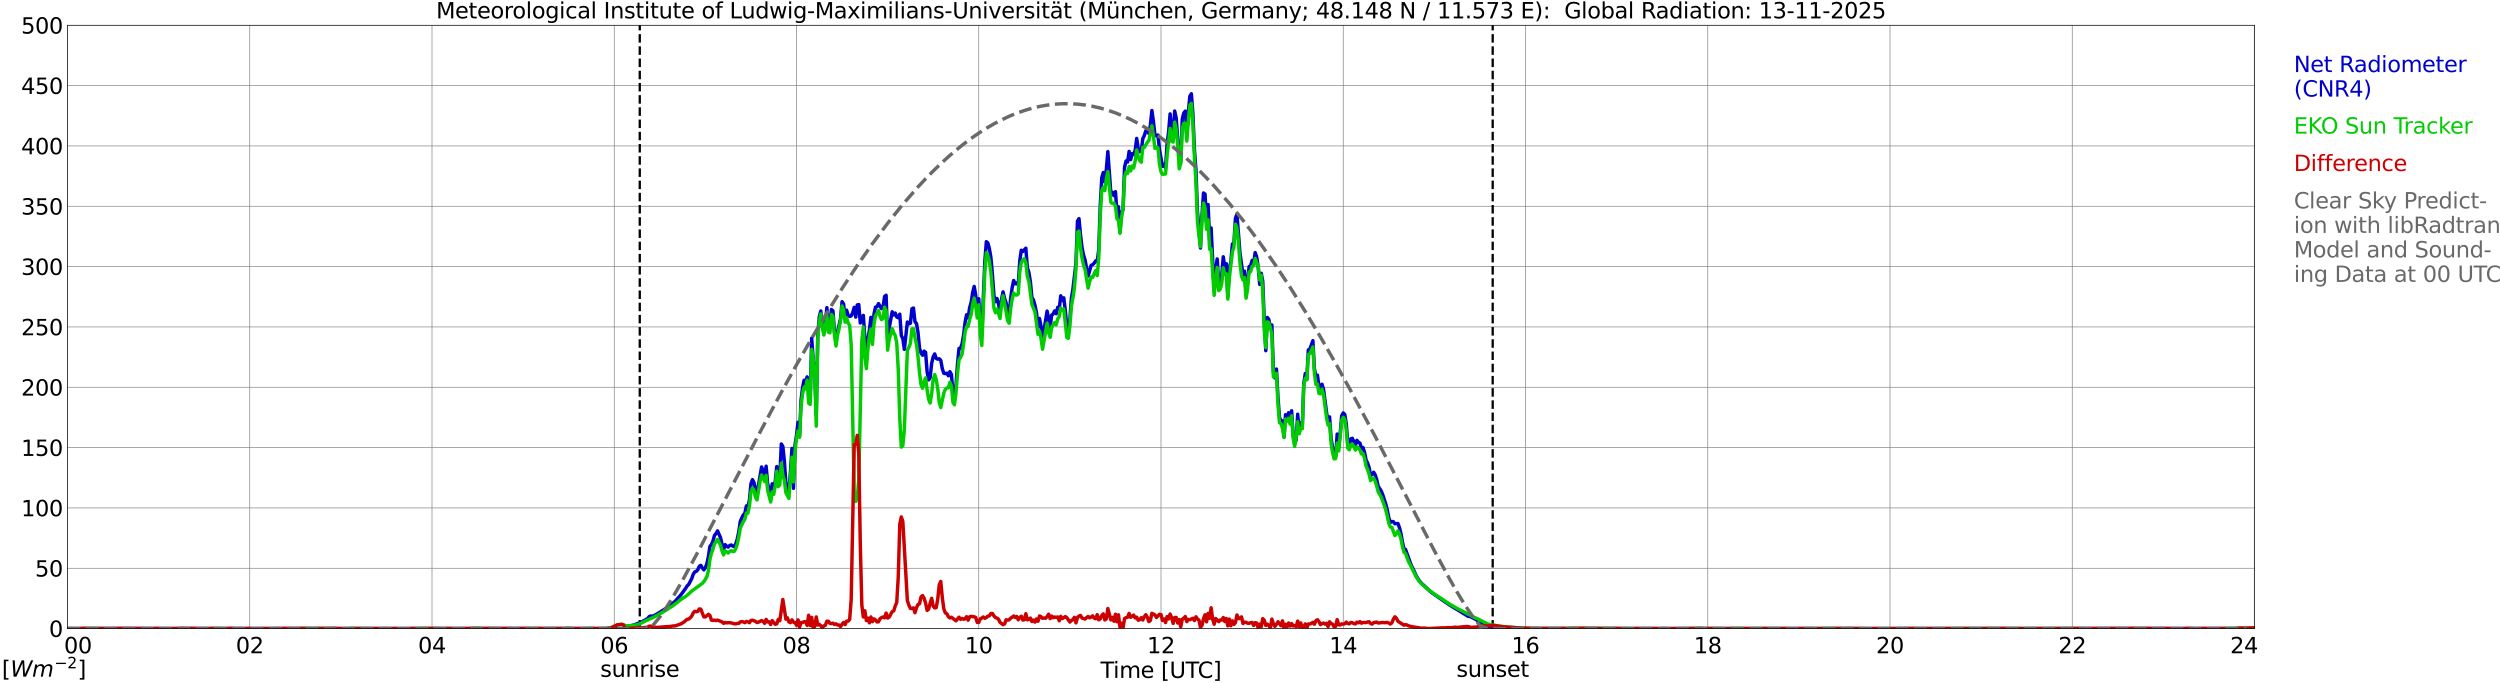 <?xml version="1.0" encoding="utf-8" standalone="no"?>
<!DOCTYPE svg PUBLIC "-//W3C//DTD SVG 1.1//EN"
  "http://www.w3.org/Graphics/SVG/1.1/DTD/svg11.dtd">
<svg xmlns:xlink="http://www.w3.org/1999/xlink" width="1085.4pt" height="296.64pt" viewBox="0 0 1085.4 296.64" xmlns="http://www.w3.org/2000/svg" version="1.1">
 <defs>
  <style type="text/css">*{stroke-linejoin: round; stroke-linecap: butt}</style>
 </defs>
 <g id="figure_1">
  <g id="patch_1">
   <path d="M 0 296.64 
L 1085.4 296.64 
L 1085.4 0 
L 0 0 
z
" style="fill: #ffffff"/>
  </g>
  <g id="axes_1">
   <g id="patch_2">
    <path d="M 29.306 272.909 
L 978.814 272.909 
L 978.814 10.976 
L 29.306 10.976 
z
" style="fill: #ffffff"/>
   </g>
   <g id="patch_3">
    <path d="M 978.814 272.909 
L 978.814 272.909 
L 978.814 10.976 
L 978.814 10.976 
z
" clip-path="url(#pd11ca1a18b)" style="fill: #d3d3d3; opacity: 0.25; stroke: #d3d3d3; stroke-linejoin: miter"/>
   </g>
   <g id="matplotlib.axis_1">
    <g id="xtick_1">
     <g id="line2d_1">
      <path d="M 29.306 272.909 
L 29.306 10.976 
" clip-path="url(#pd11ca1a18b)" style="fill: none; stroke: #808080; stroke-width: 0.3; stroke-linecap: square"/>
     </g>
     <g id="line2d_2"/>
     <g id="text_1">
      <!--    00 -->
      <g transform="translate(18.733 283.627) scale(0.095 -0.095)">
       <defs>
        <path id="DejaVuSans-20" transform="scale(0.016)"/>
        <path id="DejaVuSans-30" d="M 2034 4250 
Q 1547 4250 1301 3770 
Q 1056 3291 1056 2328 
Q 1056 1369 1301 889 
Q 1547 409 2034 409 
Q 2525 409 2770 889 
Q 3016 1369 3016 2328 
Q 3016 3291 2770 3770 
Q 2525 4250 2034 4250 
z
M 2034 4750 
Q 2819 4750 3233 4129 
Q 3647 3509 3647 2328 
Q 3647 1150 3233 529 
Q 2819 -91 2034 -91 
Q 1250 -91 836 529 
Q 422 1150 422 2328 
Q 422 3509 836 4129 
Q 1250 4750 2034 4750 
z
" transform="scale(0.016)"/>
       </defs>
       <use xlink:href="#DejaVuSans-20"/>
       <use xlink:href="#DejaVuSans-20" transform="translate(31.787 0)"/>
       <use xlink:href="#DejaVuSans-20" transform="translate(63.574 0)"/>
       <use xlink:href="#DejaVuSans-30" transform="translate(95.361 0)"/>
       <use xlink:href="#DejaVuSans-30" transform="translate(158.984 0)"/>
      </g>
     </g>
    </g>
    <g id="xtick_2">
     <g id="line2d_3">
      <path d="M 108.431 272.909 
L 108.431 10.976 
" clip-path="url(#pd11ca1a18b)" style="fill: none; stroke: #808080; stroke-width: 0.3; stroke-linecap: square"/>
     </g>
     <g id="line2d_4"/>
     <g id="text_2">
      <!-- 02 -->
      <g transform="translate(102.387 283.627) scale(0.095 -0.095)">
       <defs>
        <path id="DejaVuSans-32" d="M 1228 531 
L 3431 531 
L 3431 0 
L 469 0 
L 469 531 
Q 828 903 1448 1529 
Q 2069 2156 2228 2338 
Q 2531 2678 2651 2914 
Q 2772 3150 2772 3378 
Q 2772 3750 2511 3984 
Q 2250 4219 1831 4219 
Q 1534 4219 1204 4116 
Q 875 4013 500 3803 
L 500 4441 
Q 881 4594 1212 4672 
Q 1544 4750 1819 4750 
Q 2544 4750 2975 4387 
Q 3406 4025 3406 3419 
Q 3406 3131 3298 2873 
Q 3191 2616 2906 2266 
Q 2828 2175 2409 1742 
Q 1991 1309 1228 531 
z
" transform="scale(0.016)"/>
       </defs>
       <use xlink:href="#DejaVuSans-30"/>
       <use xlink:href="#DejaVuSans-32" transform="translate(63.623 0)"/>
      </g>
     </g>
    </g>
    <g id="xtick_3">
     <g id="line2d_5">
      <path d="M 187.557 272.909 
L 187.557 10.976 
" clip-path="url(#pd11ca1a18b)" style="fill: none; stroke: #808080; stroke-width: 0.3; stroke-linecap: square"/>
     </g>
     <g id="line2d_6"/>
     <g id="text_3">
      <!-- 04 -->
      <g transform="translate(181.513 283.627) scale(0.095 -0.095)">
       <defs>
        <path id="DejaVuSans-34" d="M 2419 4116 
L 825 1625 
L 2419 1625 
L 2419 4116 
z
M 2253 4666 
L 3047 4666 
L 3047 1625 
L 3713 1625 
L 3713 1100 
L 3047 1100 
L 3047 0 
L 2419 0 
L 2419 1100 
L 313 1100 
L 313 1709 
L 2253 4666 
z
" transform="scale(0.016)"/>
       </defs>
       <use xlink:href="#DejaVuSans-30"/>
       <use xlink:href="#DejaVuSans-34" transform="translate(63.623 0)"/>
      </g>
     </g>
    </g>
    <g id="xtick_4">
     <g id="line2d_7">
      <path d="M 266.683 272.909 
L 266.683 10.976 
" clip-path="url(#pd11ca1a18b)" style="fill: none; stroke: #808080; stroke-width: 0.3; stroke-linecap: square"/>
     </g>
     <g id="line2d_8"/>
     <g id="text_4">
      <!-- 06 -->
      <g transform="translate(260.638 283.627) scale(0.095 -0.095)">
       <defs>
        <path id="DejaVuSans-36" d="M 2113 2584 
Q 1688 2584 1439 2293 
Q 1191 2003 1191 1497 
Q 1191 994 1439 701 
Q 1688 409 2113 409 
Q 2538 409 2786 701 
Q 3034 994 3034 1497 
Q 3034 2003 2786 2293 
Q 2538 2584 2113 2584 
z
M 3366 4563 
L 3366 3988 
Q 3128 4100 2886 4159 
Q 2644 4219 2406 4219 
Q 1781 4219 1451 3797 
Q 1122 3375 1075 2522 
Q 1259 2794 1537 2939 
Q 1816 3084 2150 3084 
Q 2853 3084 3261 2657 
Q 3669 2231 3669 1497 
Q 3669 778 3244 343 
Q 2819 -91 2113 -91 
Q 1303 -91 875 529 
Q 447 1150 447 2328 
Q 447 3434 972 4092 
Q 1497 4750 2381 4750 
Q 2619 4750 2861 4703 
Q 3103 4656 3366 4563 
z
" transform="scale(0.016)"/>
       </defs>
       <use xlink:href="#DejaVuSans-30"/>
       <use xlink:href="#DejaVuSans-36" transform="translate(63.623 0)"/>
      </g>
     </g>
    </g>
    <g id="xtick_5">
     <g id="line2d_9">
      <path d="M 345.808 272.909 
L 345.808 10.976 
" clip-path="url(#pd11ca1a18b)" style="fill: none; stroke: #808080; stroke-width: 0.3; stroke-linecap: square"/>
     </g>
     <g id="line2d_10"/>
     <g id="text_5">
      <!-- 08 -->
      <g transform="translate(339.764 283.627) scale(0.095 -0.095)">
       <defs>
        <path id="DejaVuSans-38" d="M 2034 2216 
Q 1584 2216 1326 1975 
Q 1069 1734 1069 1313 
Q 1069 891 1326 650 
Q 1584 409 2034 409 
Q 2484 409 2743 651 
Q 3003 894 3003 1313 
Q 3003 1734 2745 1975 
Q 2488 2216 2034 2216 
z
M 1403 2484 
Q 997 2584 770 2862 
Q 544 3141 544 3541 
Q 544 4100 942 4425 
Q 1341 4750 2034 4750 
Q 2731 4750 3128 4425 
Q 3525 4100 3525 3541 
Q 3525 3141 3298 2862 
Q 3072 2584 2669 2484 
Q 3125 2378 3379 2068 
Q 3634 1759 3634 1313 
Q 3634 634 3220 271 
Q 2806 -91 2034 -91 
Q 1263 -91 848 271 
Q 434 634 434 1313 
Q 434 1759 690 2068 
Q 947 2378 1403 2484 
z
M 1172 3481 
Q 1172 3119 1398 2916 
Q 1625 2713 2034 2713 
Q 2441 2713 2670 2916 
Q 2900 3119 2900 3481 
Q 2900 3844 2670 4047 
Q 2441 4250 2034 4250 
Q 1625 4250 1398 4047 
Q 1172 3844 1172 3481 
z
" transform="scale(0.016)"/>
       </defs>
       <use xlink:href="#DejaVuSans-30"/>
       <use xlink:href="#DejaVuSans-38" transform="translate(63.623 0)"/>
      </g>
     </g>
    </g>
    <g id="xtick_6">
     <g id="line2d_11">
      <path d="M 424.934 272.909 
L 424.934 10.976 
" clip-path="url(#pd11ca1a18b)" style="fill: none; stroke: #808080; stroke-width: 0.3; stroke-linecap: square"/>
     </g>
     <g id="line2d_12"/>
     <g id="text_6">
      <!-- 10 -->
      <g transform="translate(418.89 283.627) scale(0.095 -0.095)">
       <defs>
        <path id="DejaVuSans-31" d="M 794 531 
L 1825 531 
L 1825 4091 
L 703 3866 
L 703 4441 
L 1819 4666 
L 2450 4666 
L 2450 531 
L 3481 531 
L 3481 0 
L 794 0 
L 794 531 
z
" transform="scale(0.016)"/>
       </defs>
       <use xlink:href="#DejaVuSans-31"/>
       <use xlink:href="#DejaVuSans-30" transform="translate(63.623 0)"/>
      </g>
     </g>
    </g>
    <g id="xtick_7">
     <g id="line2d_13">
      <path d="M 504.06 272.909 
L 504.06 10.976 
" clip-path="url(#pd11ca1a18b)" style="fill: none; stroke: #808080; stroke-width: 0.3; stroke-linecap: square"/>
     </g>
     <g id="line2d_14"/>
     <g id="text_7">
      <!-- 12 -->
      <g transform="translate(498.015 283.627) scale(0.095 -0.095)">
       <use xlink:href="#DejaVuSans-31"/>
       <use xlink:href="#DejaVuSans-32" transform="translate(63.623 0)"/>
      </g>
     </g>
    </g>
    <g id="xtick_8">
     <g id="line2d_15">
      <path d="M 583.185 272.909 
L 583.185 10.976 
" clip-path="url(#pd11ca1a18b)" style="fill: none; stroke: #808080; stroke-width: 0.3; stroke-linecap: square"/>
     </g>
     <g id="line2d_16"/>
     <g id="text_8">
      <!-- 14 -->
      <g transform="translate(577.141 283.627) scale(0.095 -0.095)">
       <use xlink:href="#DejaVuSans-31"/>
       <use xlink:href="#DejaVuSans-34" transform="translate(63.623 0)"/>
      </g>
     </g>
    </g>
    <g id="xtick_9">
     <g id="line2d_17">
      <path d="M 662.311 272.909 
L 662.311 10.976 
" clip-path="url(#pd11ca1a18b)" style="fill: none; stroke: #808080; stroke-width: 0.3; stroke-linecap: square"/>
     </g>
     <g id="line2d_18"/>
     <g id="text_9">
      <!-- 16 -->
      <g transform="translate(656.267 283.627) scale(0.095 -0.095)">
       <use xlink:href="#DejaVuSans-31"/>
       <use xlink:href="#DejaVuSans-36" transform="translate(63.623 0)"/>
      </g>
     </g>
    </g>
    <g id="xtick_10">
     <g id="line2d_19">
      <path d="M 741.437 272.909 
L 741.437 10.976 
" clip-path="url(#pd11ca1a18b)" style="fill: none; stroke: #808080; stroke-width: 0.3; stroke-linecap: square"/>
     </g>
     <g id="line2d_20"/>
     <g id="text_10">
      <!-- 18 -->
      <g transform="translate(735.392 283.627) scale(0.095 -0.095)">
       <use xlink:href="#DejaVuSans-31"/>
       <use xlink:href="#DejaVuSans-38" transform="translate(63.623 0)"/>
      </g>
     </g>
    </g>
    <g id="xtick_11">
     <g id="line2d_21">
      <path d="M 820.562 272.909 
L 820.562 10.976 
" clip-path="url(#pd11ca1a18b)" style="fill: none; stroke: #808080; stroke-width: 0.3; stroke-linecap: square"/>
     </g>
     <g id="line2d_22"/>
     <g id="text_11">
      <!-- 20 -->
      <g transform="translate(814.518 283.627) scale(0.095 -0.095)">
       <use xlink:href="#DejaVuSans-32"/>
       <use xlink:href="#DejaVuSans-30" transform="translate(63.623 0)"/>
      </g>
     </g>
    </g>
    <g id="xtick_12">
     <g id="line2d_23">
      <path d="M 899.688 272.909 
L 899.688 10.976 
" clip-path="url(#pd11ca1a18b)" style="fill: none; stroke: #808080; stroke-width: 0.3; stroke-linecap: square"/>
     </g>
     <g id="line2d_24"/>
     <g id="text_12">
      <!-- 22 -->
      <g transform="translate(893.644 283.627) scale(0.095 -0.095)">
       <use xlink:href="#DejaVuSans-32"/>
       <use xlink:href="#DejaVuSans-32" transform="translate(63.623 0)"/>
      </g>
     </g>
    </g>
    <g id="xtick_13">
     <g id="line2d_25">
      <path d="M 978.814 272.909 
L 978.814 10.976 
" clip-path="url(#pd11ca1a18b)" style="fill: none; stroke: #808080; stroke-width: 0.3; stroke-linecap: square"/>
     </g>
     <g id="line2d_26"/>
     <g id="text_13">
      <!-- 24    -->
      <g transform="translate(968.241 283.627) scale(0.095 -0.095)">
       <use xlink:href="#DejaVuSans-32"/>
       <use xlink:href="#DejaVuSans-34" transform="translate(63.623 0)"/>
       <use xlink:href="#DejaVuSans-20" transform="translate(127.246 0)"/>
       <use xlink:href="#DejaVuSans-20" transform="translate(159.033 0)"/>
       <use xlink:href="#DejaVuSans-20" transform="translate(190.82 0)"/>
      </g>
     </g>
    </g>
    <g id="text_14">
     <!-- Time [UTC] -->
     <g transform="translate(477.806 294.322) scale(0.095 -0.095)">
      <defs>
       <path id="DejaVuSans-54" d="M -19 4666 
L 3928 4666 
L 3928 4134 
L 2272 4134 
L 2272 0 
L 1638 0 
L 1638 4134 
L -19 4134 
L -19 4666 
z
" transform="scale(0.016)"/>
       <path id="DejaVuSans-69" d="M 603 3500 
L 1178 3500 
L 1178 0 
L 603 0 
L 603 3500 
z
M 603 4863 
L 1178 4863 
L 1178 4134 
L 603 4134 
L 603 4863 
z
" transform="scale(0.016)"/>
       <path id="DejaVuSans-6d" d="M 3328 2828 
Q 3544 3216 3844 3400 
Q 4144 3584 4550 3584 
Q 5097 3584 5394 3201 
Q 5691 2819 5691 2113 
L 5691 0 
L 5113 0 
L 5113 2094 
Q 5113 2597 4934 2840 
Q 4756 3084 4391 3084 
Q 3944 3084 3684 2787 
Q 3425 2491 3425 1978 
L 3425 0 
L 2847 0 
L 2847 2094 
Q 2847 2600 2669 2842 
Q 2491 3084 2119 3084 
Q 1678 3084 1418 2786 
Q 1159 2488 1159 1978 
L 1159 0 
L 581 0 
L 581 3500 
L 1159 3500 
L 1159 2956 
Q 1356 3278 1631 3431 
Q 1906 3584 2284 3584 
Q 2666 3584 2933 3390 
Q 3200 3197 3328 2828 
z
" transform="scale(0.016)"/>
       <path id="DejaVuSans-65" d="M 3597 1894 
L 3597 1613 
L 953 1613 
Q 991 1019 1311 708 
Q 1631 397 2203 397 
Q 2534 397 2845 478 
Q 3156 559 3463 722 
L 3463 178 
Q 3153 47 2828 -22 
Q 2503 -91 2169 -91 
Q 1331 -91 842 396 
Q 353 884 353 1716 
Q 353 2575 817 3079 
Q 1281 3584 2069 3584 
Q 2775 3584 3186 3129 
Q 3597 2675 3597 1894 
z
M 3022 2063 
Q 3016 2534 2758 2815 
Q 2500 3097 2075 3097 
Q 1594 3097 1305 2825 
Q 1016 2553 972 2059 
L 3022 2063 
z
" transform="scale(0.016)"/>
       <path id="DejaVuSans-5b" d="M 550 4863 
L 1875 4863 
L 1875 4416 
L 1125 4416 
L 1125 -397 
L 1875 -397 
L 1875 -844 
L 550 -844 
L 550 4863 
z
" transform="scale(0.016)"/>
       <path id="DejaVuSans-55" d="M 556 4666 
L 1191 4666 
L 1191 1831 
Q 1191 1081 1462 751 
Q 1734 422 2344 422 
Q 2950 422 3222 751 
Q 3494 1081 3494 1831 
L 3494 4666 
L 4128 4666 
L 4128 1753 
Q 4128 841 3676 375 
Q 3225 -91 2344 -91 
Q 1459 -91 1007 375 
Q 556 841 556 1753 
L 556 4666 
z
" transform="scale(0.016)"/>
       <path id="DejaVuSans-43" d="M 4122 4306 
L 4122 3641 
Q 3803 3938 3442 4084 
Q 3081 4231 2675 4231 
Q 1875 4231 1450 3742 
Q 1025 3253 1025 2328 
Q 1025 1406 1450 917 
Q 1875 428 2675 428 
Q 3081 428 3442 575 
Q 3803 722 4122 1019 
L 4122 359 
Q 3791 134 3420 21 
Q 3050 -91 2638 -91 
Q 1578 -91 968 557 
Q 359 1206 359 2328 
Q 359 3453 968 4101 
Q 1578 4750 2638 4750 
Q 3056 4750 3426 4639 
Q 3797 4528 4122 4306 
z
" transform="scale(0.016)"/>
       <path id="DejaVuSans-5d" d="M 1947 4863 
L 1947 -844 
L 622 -844 
L 622 -397 
L 1369 -397 
L 1369 4416 
L 622 4416 
L 622 4863 
L 1947 4863 
z
" transform="scale(0.016)"/>
      </defs>
      <use xlink:href="#DejaVuSans-54"/>
      <use xlink:href="#DejaVuSans-69" transform="translate(57.959 0)"/>
      <use xlink:href="#DejaVuSans-6d" transform="translate(85.742 0)"/>
      <use xlink:href="#DejaVuSans-65" transform="translate(183.154 0)"/>
      <use xlink:href="#DejaVuSans-20" transform="translate(244.678 0)"/>
      <use xlink:href="#DejaVuSans-5b" transform="translate(276.465 0)"/>
      <use xlink:href="#DejaVuSans-55" transform="translate(315.479 0)"/>
      <use xlink:href="#DejaVuSans-54" transform="translate(388.672 0)"/>
      <use xlink:href="#DejaVuSans-43" transform="translate(443.881 0)"/>
      <use xlink:href="#DejaVuSans-5d" transform="translate(513.705 0)"/>
     </g>
    </g>
   </g>
   <g id="matplotlib.axis_2">
    <g id="ytick_1">
     <g id="line2d_27">
      <path d="M 29.306 272.909 
L 978.814 272.909 
" clip-path="url(#pd11ca1a18b)" style="fill: none; stroke: #808080; stroke-width: 0.3; stroke-linecap: square"/>
     </g>
     <g id="line2d_28"/>
     <g id="text_15">
      <!-- 0 -->
      <g transform="translate(21.261 276.518) scale(0.095 -0.095)">
       <use xlink:href="#DejaVuSans-30"/>
      </g>
     </g>
    </g>
    <g id="ytick_2">
     <g id="line2d_29">
      <path d="M 29.306 246.715 
L 978.814 246.715 
" clip-path="url(#pd11ca1a18b)" style="fill: none; stroke: #808080; stroke-width: 0.3; stroke-linecap: square"/>
     </g>
     <g id="line2d_30"/>
     <g id="text_16">
      <!-- 50 -->
      <g transform="translate(15.217 250.325) scale(0.095 -0.095)">
       <defs>
        <path id="DejaVuSans-35" d="M 691 4666 
L 3169 4666 
L 3169 4134 
L 1269 4134 
L 1269 2991 
Q 1406 3038 1543 3061 
Q 1681 3084 1819 3084 
Q 2600 3084 3056 2656 
Q 3513 2228 3513 1497 
Q 3513 744 3044 326 
Q 2575 -91 1722 -91 
Q 1428 -91 1123 -41 
Q 819 9 494 109 
L 494 744 
Q 775 591 1075 516 
Q 1375 441 1709 441 
Q 2250 441 2565 725 
Q 2881 1009 2881 1497 
Q 2881 1984 2565 2268 
Q 2250 2553 1709 2553 
Q 1456 2553 1204 2497 
Q 953 2441 691 2322 
L 691 4666 
z
" transform="scale(0.016)"/>
       </defs>
       <use xlink:href="#DejaVuSans-35"/>
       <use xlink:href="#DejaVuSans-30" transform="translate(63.623 0)"/>
      </g>
     </g>
    </g>
    <g id="ytick_3">
     <g id="line2d_31">
      <path d="M 29.306 220.522 
L 978.814 220.522 
" clip-path="url(#pd11ca1a18b)" style="fill: none; stroke: #808080; stroke-width: 0.3; stroke-linecap: square"/>
     </g>
     <g id="line2d_32"/>
     <g id="text_17">
      <!-- 100 -->
      <g transform="translate(9.173 224.131) scale(0.095 -0.095)">
       <use xlink:href="#DejaVuSans-31"/>
       <use xlink:href="#DejaVuSans-30" transform="translate(63.623 0)"/>
       <use xlink:href="#DejaVuSans-30" transform="translate(127.246 0)"/>
      </g>
     </g>
    </g>
    <g id="ytick_4">
     <g id="line2d_33">
      <path d="M 29.306 194.329 
L 978.814 194.329 
" clip-path="url(#pd11ca1a18b)" style="fill: none; stroke: #808080; stroke-width: 0.3; stroke-linecap: square"/>
     </g>
     <g id="line2d_34"/>
     <g id="text_18">
      <!-- 150 -->
      <g transform="translate(9.173 197.938) scale(0.095 -0.095)">
       <use xlink:href="#DejaVuSans-31"/>
       <use xlink:href="#DejaVuSans-35" transform="translate(63.623 0)"/>
       <use xlink:href="#DejaVuSans-30" transform="translate(127.246 0)"/>
      </g>
     </g>
    </g>
    <g id="ytick_5">
     <g id="line2d_35">
      <path d="M 29.306 168.136 
L 978.814 168.136 
" clip-path="url(#pd11ca1a18b)" style="fill: none; stroke: #808080; stroke-width: 0.3; stroke-linecap: square"/>
     </g>
     <g id="line2d_36"/>
     <g id="text_19">
      <!-- 200 -->
      <g transform="translate(9.173 171.745) scale(0.095 -0.095)">
       <use xlink:href="#DejaVuSans-32"/>
       <use xlink:href="#DejaVuSans-30" transform="translate(63.623 0)"/>
       <use xlink:href="#DejaVuSans-30" transform="translate(127.246 0)"/>
      </g>
     </g>
    </g>
    <g id="ytick_6">
     <g id="line2d_37">
      <path d="M 29.306 141.942 
L 978.814 141.942 
" clip-path="url(#pd11ca1a18b)" style="fill: none; stroke: #808080; stroke-width: 0.3; stroke-linecap: square"/>
     </g>
     <g id="line2d_38"/>
     <g id="text_20">
      <!-- 250 -->
      <g transform="translate(9.173 145.551) scale(0.095 -0.095)">
       <use xlink:href="#DejaVuSans-32"/>
       <use xlink:href="#DejaVuSans-35" transform="translate(63.623 0)"/>
       <use xlink:href="#DejaVuSans-30" transform="translate(127.246 0)"/>
      </g>
     </g>
    </g>
    <g id="ytick_7">
     <g id="line2d_39">
      <path d="M 29.306 115.749 
L 978.814 115.749 
" clip-path="url(#pd11ca1a18b)" style="fill: none; stroke: #808080; stroke-width: 0.3; stroke-linecap: square"/>
     </g>
     <g id="line2d_40"/>
     <g id="text_21">
      <!-- 300 -->
      <g transform="translate(9.173 119.358) scale(0.095 -0.095)">
       <defs>
        <path id="DejaVuSans-33" d="M 2597 2516 
Q 3050 2419 3304 2112 
Q 3559 1806 3559 1356 
Q 3559 666 3084 287 
Q 2609 -91 1734 -91 
Q 1441 -91 1130 -33 
Q 819 25 488 141 
L 488 750 
Q 750 597 1062 519 
Q 1375 441 1716 441 
Q 2309 441 2620 675 
Q 2931 909 2931 1356 
Q 2931 1769 2642 2001 
Q 2353 2234 1838 2234 
L 1294 2234 
L 1294 2753 
L 1863 2753 
Q 2328 2753 2575 2939 
Q 2822 3125 2822 3475 
Q 2822 3834 2567 4026 
Q 2313 4219 1838 4219 
Q 1578 4219 1281 4162 
Q 984 4106 628 3988 
L 628 4550 
Q 988 4650 1302 4700 
Q 1616 4750 1894 4750 
Q 2613 4750 3031 4423 
Q 3450 4097 3450 3541 
Q 3450 3153 3228 2886 
Q 3006 2619 2597 2516 
z
" transform="scale(0.016)"/>
       </defs>
       <use xlink:href="#DejaVuSans-33"/>
       <use xlink:href="#DejaVuSans-30" transform="translate(63.623 0)"/>
       <use xlink:href="#DejaVuSans-30" transform="translate(127.246 0)"/>
      </g>
     </g>
    </g>
    <g id="ytick_8">
     <g id="line2d_41">
      <path d="M 29.306 89.556 
L 978.814 89.556 
" clip-path="url(#pd11ca1a18b)" style="fill: none; stroke: #808080; stroke-width: 0.3; stroke-linecap: square"/>
     </g>
     <g id="line2d_42"/>
     <g id="text_22">
      <!-- 350 -->
      <g transform="translate(9.173 93.165) scale(0.095 -0.095)">
       <use xlink:href="#DejaVuSans-33"/>
       <use xlink:href="#DejaVuSans-35" transform="translate(63.623 0)"/>
       <use xlink:href="#DejaVuSans-30" transform="translate(127.246 0)"/>
      </g>
     </g>
    </g>
    <g id="ytick_9">
     <g id="line2d_43">
      <path d="M 29.306 63.362 
L 978.814 63.362 
" clip-path="url(#pd11ca1a18b)" style="fill: none; stroke: #808080; stroke-width: 0.3; stroke-linecap: square"/>
     </g>
     <g id="line2d_44"/>
     <g id="text_23">
      <!-- 400 -->
      <g transform="translate(9.173 66.972) scale(0.095 -0.095)">
       <use xlink:href="#DejaVuSans-34"/>
       <use xlink:href="#DejaVuSans-30" transform="translate(63.623 0)"/>
       <use xlink:href="#DejaVuSans-30" transform="translate(127.246 0)"/>
      </g>
     </g>
    </g>
    <g id="ytick_10">
     <g id="line2d_45">
      <path d="M 29.306 37.169 
L 978.814 37.169 
" clip-path="url(#pd11ca1a18b)" style="fill: none; stroke: #808080; stroke-width: 0.3; stroke-linecap: square"/>
     </g>
     <g id="line2d_46"/>
     <g id="text_24">
      <!-- 450 -->
      <g transform="translate(9.173 40.778) scale(0.095 -0.095)">
       <use xlink:href="#DejaVuSans-34"/>
       <use xlink:href="#DejaVuSans-35" transform="translate(63.623 0)"/>
       <use xlink:href="#DejaVuSans-30" transform="translate(127.246 0)"/>
      </g>
     </g>
    </g>
    <g id="ytick_11">
     <g id="line2d_47">
      <path d="M 29.306 10.976 
L 978.814 10.976 
" clip-path="url(#pd11ca1a18b)" style="fill: none; stroke: #808080; stroke-width: 0.3; stroke-linecap: square"/>
     </g>
     <g id="line2d_48"/>
     <g id="text_25">
      <!-- 500 -->
      <g transform="translate(9.173 14.585) scale(0.095 -0.095)">
       <use xlink:href="#DejaVuSans-35"/>
       <use xlink:href="#DejaVuSans-30" transform="translate(63.623 0)"/>
       <use xlink:href="#DejaVuSans-30" transform="translate(127.246 0)"/>
      </g>
     </g>
    </g>
   </g>
   <g id="line2d_49">
    <path d="M 277.76 272.909 
L 277.76 10.976 
" clip-path="url(#pd11ca1a18b)" style="fill: none; stroke-dasharray: 3.7,1.6; stroke-dashoffset: 0; stroke: #000000"/>
   </g>
   <g id="line2d_50">
    <path d="M 648.068 272.909 
L 648.068 10.976 
" clip-path="url(#pd11ca1a18b)" style="fill: none; stroke-dasharray: 3.7,1.6; stroke-dashoffset: 0; stroke: #000000"/>
   </g>
   <g id="line2d_51">
    <path d="M 29.306 272.909 
L 270.639 272.909 
L 271.298 271.809 
L 273.277 271.809 
L 275.255 271.321 
L 277.892 270.31 
L 278.552 270.064 
L 281.189 268.529 
L 281.849 267.717 
L 282.508 267.434 
L 283.167 267.555 
L 284.486 267.026 
L 289.102 264.15 
L 292.399 261.64 
L 293.058 261.111 
L 295.696 258.157 
L 297.674 255.443 
L 298.333 254.385 
L 298.992 253.741 
L 300.311 251.226 
L 300.971 249.324 
L 301.63 248.308 
L 302.289 248.067 
L 302.949 247.376 
L 303.608 245.841 
L 304.267 245.474 
L 304.927 246.611 
L 305.586 247.417 
L 306.246 246.448 
L 306.905 244.704 
L 307.564 241.624 
L 308.224 237.171 
L 308.883 236.437 
L 309.543 234.86 
L 310.202 232.466 
L 310.861 231.66 
L 311.521 230.481 
L 312.839 233.483 
L 313.499 236.359 
L 314.158 238.627 
L 314.818 236.479 
L 315.477 237.129 
L 316.136 237.532 
L 316.796 236.846 
L 317.455 236.6 
L 318.114 237.087 
L 318.774 237.291 
L 319.433 236.154 
L 320.093 234.006 
L 320.752 230.848 
L 321.411 226.353 
L 322.071 224.813 
L 322.73 223.555 
L 323.39 222.827 
L 324.049 219.663 
L 324.708 219.867 
L 325.368 217.196 
L 326.027 210.061 
L 326.686 208.238 
L 327.346 209.495 
L 328.005 212.779 
L 328.665 214.398 
L 330.643 202.732 
L 331.302 204.429 
L 331.961 206.781 
L 332.621 202.407 
L 333.28 209.982 
L 333.94 212.497 
L 334.599 216.179 
L 335.258 210.061 
L 335.918 211.926 
L 336.577 209.008 
L 337.236 202.569 
L 337.896 207.268 
L 338.555 207.064 
L 339.215 192.763 
L 339.874 193.774 
L 340.533 200.055 
L 341.193 209.82 
L 341.852 210.385 
L 342.512 213.466 
L 343.171 205 
L 343.83 194.706 
L 344.49 212.009 
L 345.149 193.37 
L 345.808 188.954 
L 346.468 183.322 
L 347.127 189.237 
L 347.787 173.641 
L 348.446 168.293 
L 349.105 165.092 
L 349.765 165.899 
L 350.424 163.63 
L 351.743 174.207 
L 352.402 146.819 
L 353.062 156.26 
L 353.721 161.325 
L 354.38 179.959 
L 355.04 145.683 
L 355.699 137.542 
L 356.359 135.027 
L 357.018 141.675 
L 357.677 144.305 
L 358.337 140.376 
L 358.996 133.571 
L 359.655 140.984 
L 360.315 142.241 
L 360.974 134.378 
L 361.634 134.985 
L 362.293 143.943 
L 362.952 148.155 
L 363.612 144.064 
L 364.93 138.349 
L 365.59 130.978 
L 366.249 131.947 
L 366.909 138.149 
L 367.568 134.666 
L 368.227 136.971 
L 368.887 137.379 
L 369.546 137.133 
L 370.206 135.797 
L 370.865 133.45 
L 371.524 137.662 
L 372.184 132.397 
L 372.843 132.235 
L 373.502 140.213 
L 374.162 137.62 
L 374.821 136.934 
L 376.14 156.542 
L 376.799 147.102 
L 377.459 143.414 
L 378.118 137.783 
L 378.777 146.495 
L 379.437 136.489 
L 380.096 133.325 
L 380.756 133.162 
L 381.415 131.826 
L 382.734 134.016 
L 383.393 133.204 
L 384.053 128.709 
L 384.712 128.18 
L 385.371 147.427 
L 386.031 142.445 
L 387.349 135.352 
L 388.009 136.772 
L 388.668 135.918 
L 389.328 137.62 
L 389.987 137.945 
L 390.646 136.405 
L 391.306 145.646 
L 391.965 146.982 
L 392.624 151.681 
L 393.943 139.81 
L 394.603 140.622 
L 395.262 140.334 
L 395.921 134.058 
L 396.581 133.733 
L 397.24 139.69 
L 397.899 140.46 
L 398.559 144.305 
L 399.218 151.194 
L 399.878 153.3 
L 400.537 154.232 
L 401.196 152.451 
L 401.856 152.975 
L 402.515 161.446 
L 403.175 164.929 
L 403.834 163.955 
L 404.493 157.716 
L 405.153 154.924 
L 405.812 153.666 
L 406.471 155.61 
L 407.131 155.935 
L 407.79 155.772 
L 408.45 156.459 
L 409.109 160.068 
L 409.768 162.053 
L 410.428 162.216 
L 411.087 162.012 
L 411.746 163.148 
L 412.406 161.362 
L 413.065 162.577 
L 413.725 170.357 
L 414.384 171.818 
L 415.043 167.24 
L 415.703 158.124 
L 416.362 151.278 
L 417.022 151.194 
L 417.681 149.329 
L 418.34 145.52 
L 419 139.889 
L 419.659 136.651 
L 420.318 138.066 
L 420.978 133.571 
L 421.637 131.261 
L 422.297 126.923 
L 422.956 124.372 
L 423.615 128.138 
L 424.275 135.352 
L 424.934 129.679 
L 425.593 140.984 
L 426.253 145.442 
L 427.572 113.475 
L 428.231 104.926 
L 428.89 105.492 
L 429.55 107.964 
L 430.209 111.815 
L 430.869 119.149 
L 431.528 128.264 
L 432.187 130.978 
L 432.847 129.6 
L 433.506 131.826 
L 434.165 135.556 
L 434.825 130.003 
L 435.484 126.724 
L 436.144 129.558 
L 436.803 131.465 
L 437.462 135.556 
L 438.122 136.525 
L 438.781 129.516 
L 439.44 124.938 
L 440.1 121.779 
L 440.759 123.198 
L 441.419 122.832 
L 442.078 123.764 
L 442.737 113.313 
L 443.397 108.651 
L 444.056 109.18 
L 445.375 107.76 
L 446.034 116.231 
L 446.694 118.253 
L 447.353 122.266 
L 448.012 129.155 
L 448.672 130.208 
L 449.331 132.518 
L 449.991 135.677 
L 450.65 141.958 
L 451.309 138.27 
L 451.969 141.754 
L 452.628 147.144 
L 454.606 135.069 
L 455.266 138.228 
L 455.925 142.12 
L 456.584 136.85 
L 457.244 136.284 
L 457.903 134.985 
L 458.563 136.206 
L 459.222 133.408 
L 459.881 134.016 
L 460.541 128.426 
L 461.2 130.449 
L 461.859 129.317 
L 462.519 134.786 
L 463.178 141.796 
L 463.838 143.131 
L 464.497 138.757 
L 465.156 129.438 
L 465.816 125.545 
L 467.134 114.324 
L 467.794 95.973 
L 468.453 94.92 
L 469.113 101.966 
L 469.772 107.435 
L 470.431 110.798 
L 471.091 112.868 
L 472.409 119.877 
L 473.728 115.215 
L 474.388 114.89 
L 475.047 114.245 
L 475.706 113.229 
L 476.366 113.596 
L 477.025 108.368 
L 477.685 89.288 
L 478.344 77.13 
L 479.003 74.903 
L 479.663 78.994 
L 480.322 73.525 
L 480.981 65.83 
L 482.3 84.06 
L 482.96 83.494 
L 483.619 84.951 
L 484.278 83.212 
L 484.938 92.081 
L 485.597 89.77 
L 486.256 100.714 
L 486.916 92.164 
L 487.575 91.07 
L 488.235 72.593 
L 488.894 69.879 
L 489.553 70.366 
L 490.213 65.746 
L 490.872 69.313 
L 491.532 66.678 
L 492.191 67.082 
L 492.85 65.259 
L 493.51 60.114 
L 494.169 64.489 
L 494.828 65.83 
L 495.488 65.704 
L 496.147 60.235 
L 496.807 58.857 
L 497.466 56.793 
L 498.125 56.914 
L 498.785 57.966 
L 499.444 54.32 
L 500.103 48.003 
L 500.763 52.702 
L 501.422 58.454 
L 502.082 59.019 
L 502.741 58.616 
L 503.4 65.06 
L 504.719 72.231 
L 505.379 71.377 
L 506.038 72.918 
L 506.697 62.425 
L 507.357 57.28 
L 508.016 49.459 
L 508.675 56.552 
L 509.335 59.428 
L 509.994 48.202 
L 510.654 51.203 
L 511.972 69.35 
L 512.632 70.204 
L 513.291 51.649 
L 513.95 49.097 
L 514.61 48.244 
L 515.269 58.213 
L 515.929 48.568 
L 516.588 41.763 
L 517.247 40.71 
L 517.907 49.501 
L 518.566 64.855 
L 519.226 73.766 
L 519.885 91.918 
L 520.544 98.849 
L 521.204 107.681 
L 521.863 93.259 
L 522.522 83.777 
L 523.182 84.265 
L 523.841 96.581 
L 524.501 88.801 
L 525.16 103.752 
L 525.819 98.969 
L 527.138 126.315 
L 527.797 117.163 
L 528.457 112.422 
L 529.116 123.156 
L 529.776 121.779 
L 530.435 119.468 
L 531.094 111.49 
L 531.754 116.147 
L 532.413 114.486 
L 533.073 128.626 
L 533.732 116.676 
L 534.391 113.554 
L 535.051 105.937 
L 535.71 105.696 
L 536.369 94.794 
L 537.029 93.055 
L 538.348 109.829 
L 539.666 119.39 
L 540.326 117.729 
L 540.985 126.724 
L 541.644 123.156 
L 542.304 115.786 
L 542.963 115.377 
L 543.623 113.067 
L 544.282 114.083 
L 544.941 109.667 
L 545.601 111.532 
L 546.26 115.985 
L 546.919 123.481 
L 547.579 118.662 
L 548.238 122.103 
L 548.898 139.726 
L 549.557 152.247 
L 550.216 137.825 
L 550.876 138.673 
L 551.535 141.995 
L 552.195 141.104 
L 552.854 161.566 
L 553.513 164.076 
L 554.173 160.23 
L 554.832 172.264 
L 555.491 181.216 
L 556.151 182.673 
L 556.81 182.715 
L 557.47 189.766 
L 558.129 180.043 
L 558.788 182.065 
L 559.448 179.189 
L 560.107 183.04 
L 560.766 178.34 
L 561.426 188.996 
L 562.085 192.48 
L 562.745 190.939 
L 563.404 179.839 
L 564.063 187.456 
L 564.723 183.563 
L 565.382 185.916 
L 566.042 166.632 
L 566.701 162.174 
L 567.36 164.683 
L 568.02 151.922 
L 568.679 151.597 
L 569.998 147.914 
L 570.657 160.11 
L 571.317 163.468 
L 571.976 162.902 
L 572.635 167.764 
L 573.295 169.262 
L 573.954 166.831 
L 574.613 168.979 
L 575.932 179.027 
L 576.592 183.689 
L 577.251 181.012 
L 577.91 190.374 
L 579.229 198.478 
L 579.889 198.069 
L 580.548 188.467 
L 581.207 194.182 
L 581.867 188.022 
L 582.526 180.446 
L 583.185 179.273 
L 583.845 179.917 
L 584.504 184.051 
L 585.164 192.396 
L 585.823 193.208 
L 586.482 190.536 
L 587.142 190.29 
L 588.46 193.37 
L 589.12 191.18 
L 589.779 191.992 
L 590.439 192.396 
L 591.098 194.748 
L 591.757 194.303 
L 592.417 196.33 
L 593.076 199.651 
L 593.736 200.987 
L 594.395 202.894 
L 595.054 206.456 
L 595.714 205.969 
L 596.373 205.037 
L 597.032 206.132 
L 597.692 208.159 
L 598.351 211.119 
L 599.67 213.183 
L 600.329 214.802 
L 601.648 218.856 
L 602.307 221.408 
L 602.967 224.813 
L 603.626 226.835 
L 604.286 226.431 
L 604.945 226.51 
L 605.604 227.406 
L 606.923 227.28 
L 607.582 229.066 
L 608.242 231.66 
L 608.901 235.468 
L 609.561 238.344 
L 610.22 238.543 
L 612.198 244.054 
L 612.858 245.757 
L 613.517 246.972 
L 614.836 249.932 
L 616.154 252.08 
L 617.473 253.578 
L 618.133 254.102 
L 619.451 255.359 
L 621.429 257.182 
L 627.364 261.316 
L 629.342 262.651 
L 637.255 267.513 
L 638.573 267.796 
L 639.892 268.529 
L 640.552 268.812 
L 641.211 269.257 
L 642.53 270.352 
L 644.508 271.484 
L 647.145 272.537 
L 649.783 272.909 
L 978.154 272.909 
L 978.154 272.909 
" clip-path="url(#pd11ca1a18b)" style="fill: none; stroke: #0000cc; stroke-width: 1.5; stroke-linecap: square"/>
   </g>
   <g id="line2d_52">
    <path d="M 28.646 272.894 
L 33.262 272.983 
L 36.559 272.832 
L 47.109 272.955 
L 51.065 273.012 
L 55.681 273.027 
L 60.297 272.976 
L 61.615 272.997 
L 63.594 272.957 
L 68.869 272.991 
L 70.847 272.92 
L 75.462 272.936 
L 78.759 273.046 
L 82.056 273.028 
L 89.309 272.94 
L 91.288 272.897 
L 93.266 272.817 
L 100.519 273.027 
L 102.497 272.94 
L 104.475 272.964 
L 106.453 272.922 
L 108.431 272.918 
L 109.75 272.972 
L 113.047 272.95 
L 116.344 272.95 
L 118.322 272.918 
L 120.3 272.995 
L 121.619 272.964 
L 122.938 272.988 
L 124.257 272.995 
L 125.575 273.021 
L 130.85 272.823 
L 147.335 272.929 
L 149.313 272.972 
L 150.632 273.01 
L 152.61 272.821 
L 156.566 272.884 
L 164.479 272.915 
L 165.798 272.963 
L 167.116 272.856 
L 169.094 272.966 
L 171.732 272.884 
L 173.051 272.949 
L 174.37 272.919 
L 176.348 272.977 
L 178.985 272.872 
L 180.304 272.839 
L 183.601 272.854 
L 199.426 272.939 
L 201.404 273.019 
L 203.382 272.989 
L 204.701 272.874 
L 207.339 272.786 
L 209.317 272.899 
L 209.976 273.034 
L 211.295 272.965 
L 212.614 272.88 
L 215.251 272.948 
L 216.57 272.993 
L 218.548 272.952 
L 221.186 273.034 
L 222.504 272.895 
L 225.142 273.018 
L 227.779 272.983 
L 229.098 273.034 
L 232.395 272.854 
L 235.692 272.961 
L 237.011 272.914 
L 239.648 272.928 
L 240.967 272.892 
L 244.923 272.957 
L 246.242 272.781 
L 250.198 272.976 
L 252.176 272.925 
L 254.814 272.842 
L 257.451 272.83 
L 258.111 273.004 
L 262.067 272.883 
L 262.726 272.927 
L 265.364 272.544 
L 268.002 271.289 
L 269.98 271.057 
L 271.958 271.724 
L 273.936 271.66 
L 275.914 271.353 
L 277.233 271.127 
L 280.53 269.432 
L 283.827 267.965 
L 287.124 266.125 
L 288.442 265.36 
L 292.399 262.807 
L 295.036 260.739 
L 296.355 259.775 
L 297.674 258.979 
L 298.992 257.847 
L 300.311 256.627 
L 304.927 253.27 
L 305.586 252.496 
L 306.246 251.516 
L 306.905 250.316 
L 307.564 247.823 
L 308.224 242.869 
L 308.883 240.106 
L 309.543 238.401 
L 310.202 236.172 
L 311.521 234.168 
L 312.839 236.73 
L 313.499 239.26 
L 314.158 240.916 
L 314.818 239.113 
L 316.136 240.091 
L 316.796 239.439 
L 317.455 239.077 
L 318.114 239.388 
L 318.774 239.387 
L 319.433 238.222 
L 320.093 236.248 
L 320.752 233.119 
L 321.411 229.258 
L 322.73 226.457 
L 323.39 225.402 
L 324.049 222.756 
L 324.708 222.818 
L 325.368 219.756 
L 326.027 213.568 
L 326.686 211.888 
L 327.346 212.885 
L 328.005 215.928 
L 328.665 217.029 
L 329.983 209.041 
L 330.643 206.21 
L 331.961 209.072 
L 332.621 206.401 
L 333.28 212.865 
L 334.599 217.954 
L 335.258 213.526 
L 335.918 214.636 
L 336.577 210.88 
L 337.236 204.624 
L 337.896 211.266 
L 338.555 210.484 
L 339.215 201.108 
L 339.874 206.403 
L 340.533 208.474 
L 341.193 213.915 
L 342.512 216.358 
L 343.83 198.499 
L 344.49 209.226 
L 345.149 196.011 
L 345.808 190.398 
L 346.468 187.105 
L 347.127 189.873 
L 347.787 176.267 
L 348.446 170.917 
L 349.105 168.094 
L 349.765 168.843 
L 350.424 165.031 
L 351.083 175.028 
L 351.743 175.558 
L 352.402 151.687 
L 353.062 156.182 
L 353.721 162.238 
L 354.38 185.016 
L 355.04 147.204 
L 355.699 139.399 
L 356.359 136.285 
L 357.018 141.394 
L 357.677 145.46 
L 358.337 141.848 
L 358.996 136.773 
L 359.655 144.168 
L 360.315 144.507 
L 360.974 136.555 
L 361.634 137.325 
L 362.293 145.755 
L 362.952 150.213 
L 363.612 145.625 
L 364.271 142.736 
L 364.93 139.223 
L 365.59 132.849 
L 366.249 134.604 
L 366.909 139.865 
L 367.568 137.904 
L 368.227 140.203 
L 368.887 141.313 
L 369.546 149.641 
L 370.865 213.341 
L 371.524 217.725 
L 372.184 216.299 
L 372.843 208.155 
L 374.162 147.882 
L 374.821 141.979 
L 375.481 154.917 
L 376.14 160.022 
L 376.799 151.642 
L 377.459 145.929 
L 378.118 142.833 
L 378.777 149.508 
L 379.437 140.73 
L 380.096 137.079 
L 380.756 136.053 
L 381.415 134.784 
L 382.074 137.273 
L 382.734 138.781 
L 383.393 138.253 
L 384.053 133.374 
L 384.712 134.909 
L 385.371 152.009 
L 386.031 147.407 
L 386.69 145.294 
L 387.349 142.714 
L 388.009 144.438 
L 388.668 145.703 
L 389.328 148.964 
L 389.987 160.413 
L 390.646 181.701 
L 391.306 194.113 
L 391.965 193.537 
L 392.624 186.608 
L 393.943 151.986 
L 394.603 150.803 
L 395.262 149.083 
L 395.921 142.791 
L 396.581 142.719 
L 397.24 146.588 
L 397.899 149.527 
L 398.559 154.765 
L 399.218 161.978 
L 399.878 167.04 
L 400.537 168.566 
L 401.196 165.641 
L 401.856 164.079 
L 402.515 169.336 
L 403.175 173.387 
L 403.834 174.986 
L 404.493 170.855 
L 405.153 164.653 
L 405.812 162.633 
L 406.471 164.746 
L 407.131 168.75 
L 407.79 174.792 
L 408.45 176.928 
L 409.768 170.618 
L 410.428 169.017 
L 411.087 168.456 
L 411.746 168.318 
L 412.406 165.982 
L 413.065 167.502 
L 413.725 174.726 
L 414.384 175.724 
L 415.043 170.617 
L 415.703 162.225 
L 416.362 156.2 
L 417.022 155.219 
L 417.681 153.739 
L 418.34 149.588 
L 419 144.114 
L 419.659 141.813 
L 420.318 141.718 
L 420.978 138.689 
L 421.637 136.584 
L 422.297 132.122 
L 422.956 129.485 
L 423.615 132.967 
L 424.275 138.046 
L 424.934 132.348 
L 425.593 145.236 
L 426.253 149.981 
L 427.572 117.954 
L 428.231 109.729 
L 428.89 110.91 
L 429.55 113.506 
L 430.209 118.348 
L 431.528 133.761 
L 432.187 135.754 
L 432.847 134.166 
L 433.506 135.896 
L 434.165 138.284 
L 434.825 132.262 
L 435.484 128.418 
L 436.803 135.297 
L 437.462 139.252 
L 438.122 140.333 
L 438.781 134.052 
L 439.44 129.868 
L 440.1 127.251 
L 440.759 128.04 
L 441.419 128.1 
L 442.078 127.604 
L 442.737 118.112 
L 443.397 114.029 
L 444.056 112.909 
L 444.716 112.305 
L 445.375 114.22 
L 446.034 120.044 
L 446.694 122.206 
L 448.012 132.234 
L 449.331 135.344 
L 450.65 145.13 
L 451.309 143.745 
L 451.969 146.932 
L 452.628 151.608 
L 454.606 140.329 
L 455.266 144.466 
L 455.925 146.451 
L 456.584 142.291 
L 457.244 140.977 
L 457.903 140.025 
L 458.563 141.048 
L 459.222 138.461 
L 459.881 137.41 
L 460.541 133.739 
L 461.2 134.81 
L 461.859 134.164 
L 463.178 146.526 
L 463.838 146.866 
L 464.497 141.6 
L 465.156 132.952 
L 465.816 129.449 
L 466.475 124.873 
L 467.134 116.819 
L 467.794 100.821 
L 468.453 100.352 
L 469.113 107.661 
L 469.772 112.027 
L 470.431 115.128 
L 471.091 116.999 
L 472.409 125.129 
L 473.069 122.366 
L 473.728 120.245 
L 474.388 120.416 
L 475.047 118.774 
L 475.706 117.517 
L 476.366 119.642 
L 477.025 112.191 
L 477.685 93.525 
L 478.344 82.81 
L 479.003 81.295 
L 479.663 82.757 
L 480.322 77.749 
L 480.981 74.544 
L 482.3 87.834 
L 482.96 88.366 
L 483.619 88.153 
L 484.278 89.451 
L 484.938 95.047 
L 485.597 95.749 
L 486.256 101.312 
L 486.916 94.508 
L 487.575 90.699 
L 488.235 76.962 
L 488.894 74.62 
L 489.553 75.304 
L 490.213 72.313 
L 490.872 74.215 
L 491.532 72.071 
L 492.191 72.934 
L 492.85 69.87 
L 493.51 65.072 
L 494.169 68.12 
L 494.828 69.713 
L 495.488 70.424 
L 496.147 63.962 
L 496.807 64.022 
L 498.125 61.794 
L 498.785 61.018 
L 500.103 54.637 
L 500.763 59.031 
L 501.422 64.395 
L 502.082 63.842 
L 502.741 64.184 
L 503.4 71.281 
L 504.06 74.56 
L 504.719 75.746 
L 505.379 75.532 
L 506.038 75.536 
L 506.697 67.636 
L 508.016 55.773 
L 508.675 61.273 
L 509.335 61.692 
L 509.994 53.014 
L 510.654 56.054 
L 511.313 62.925 
L 511.972 73.269 
L 512.632 70.973 
L 513.291 55.728 
L 513.95 53.598 
L 514.61 53.479 
L 515.269 61.252 
L 515.929 52.557 
L 516.588 45.602 
L 517.247 44.923 
L 517.907 53.985 
L 518.566 68.343 
L 519.226 78.887 
L 519.885 96.086 
L 520.544 102.508 
L 521.204 107.136 
L 521.863 94.706 
L 522.522 88.161 
L 523.182 90.268 
L 523.841 99.521 
L 524.501 95.411 
L 525.16 108.202 
L 525.819 108 
L 527.138 128.219 
L 527.797 121.54 
L 528.457 116.139 
L 529.116 126.17 
L 529.776 125.52 
L 530.435 123.157 
L 531.094 116.292 
L 531.754 119.207 
L 532.413 118.861 
L 533.073 129.845 
L 533.732 120.8 
L 535.051 109.301 
L 535.71 107.528 
L 536.369 97.325 
L 537.029 98.969 
L 537.688 105.36 
L 538.348 114.198 
L 539.007 119.775 
L 539.666 121.588 
L 540.326 120.507 
L 540.985 129.461 
L 541.644 125.492 
L 542.304 118.094 
L 542.963 117.93 
L 543.623 115.718 
L 544.282 115.436 
L 544.941 112.244 
L 546.26 115.748 
L 546.919 121.562 
L 547.579 119.502 
L 548.238 126.424 
L 548.898 143.328 
L 549.557 150.892 
L 550.216 139.755 
L 550.876 140.004 
L 551.535 142.252 
L 552.195 145.223 
L 552.854 163.633 
L 553.513 163.117 
L 554.173 162.071 
L 554.832 175.233 
L 555.491 183.476 
L 556.151 183.926 
L 556.81 186.058 
L 557.47 189.934 
L 558.129 181.945 
L 558.788 182.869 
L 559.448 181.628 
L 560.107 184.138 
L 560.766 180.515 
L 561.426 190.118 
L 562.085 193.8 
L 562.745 190.105 
L 563.404 183.087 
L 564.063 188.321 
L 564.723 186.027 
L 565.382 186.138 
L 566.042 167.301 
L 566.701 164.206 
L 567.36 164.894 
L 568.02 153.931 
L 568.679 153.583 
L 569.998 150.63 
L 570.657 162.018 
L 571.317 166.909 
L 571.976 166.751 
L 572.635 170.8 
L 573.295 170.984 
L 573.954 168.979 
L 574.613 171.398 
L 575.932 181.345 
L 576.592 184.573 
L 577.251 183.956 
L 577.91 192.526 
L 578.57 196.667 
L 579.229 199.24 
L 579.889 199.038 
L 580.548 192.354 
L 581.207 195.823 
L 582.526 182.497 
L 583.185 181.184 
L 583.845 182.018 
L 584.504 186.852 
L 585.164 194.602 
L 585.823 195.298 
L 586.482 193.188 
L 587.142 192.823 
L 587.801 193.965 
L 588.46 195.406 
L 589.12 193.969 
L 589.779 194.508 
L 590.439 195.428 
L 591.098 197.097 
L 591.757 196.947 
L 592.417 198.978 
L 593.076 202.257 
L 593.736 203.846 
L 594.395 205.859 
L 595.054 208.669 
L 595.714 207.934 
L 596.373 207.622 
L 597.032 208.883 
L 597.692 210.978 
L 598.351 213.543 
L 599.67 215.83 
L 600.989 219.346 
L 601.648 221.451 
L 602.307 224.069 
L 602.967 227.224 
L 603.626 228.831 
L 604.286 228.903 
L 605.604 232.518 
L 606.264 231.81 
L 606.923 230.459 
L 607.582 231.799 
L 608.242 234.043 
L 608.901 237.413 
L 609.561 239.824 
L 610.22 240.286 
L 611.539 243.866 
L 612.198 245.059 
L 613.517 247.712 
L 614.836 250.344 
L 616.154 252.392 
L 617.473 253.755 
L 620.111 256.029 
L 623.408 258.38 
L 626.045 260.064 
L 629.342 262.279 
L 632.639 264.146 
L 639.892 267.923 
L 641.87 268.853 
L 645.827 270.875 
L 647.145 271.227 
L 651.102 271.908 
L 653.739 272.187 
L 660.992 272.722 
L 664.949 272.815 
L 666.267 272.834 
L 672.861 272.851 
L 680.774 272.846 
L 682.752 272.791 
L 688.027 272.805 
L 691.983 272.816 
L 694.621 272.841 
L 699.236 272.854 
L 704.511 272.873 
L 707.149 272.901 
L 715.721 272.902 
L 717.699 272.946 
L 719.018 272.897 
L 720.337 272.904 
L 721.655 272.888 
L 726.93 272.952 
L 728.249 272.966 
L 738.799 272.801 
L 740.118 272.913 
L 743.415 272.869 
L 744.734 272.894 
L 747.371 272.895 
L 750.009 273.074 
L 751.987 272.803 
L 753.306 272.878 
L 754.624 272.828 
L 757.921 272.905 
L 773.746 272.873 
L 778.362 272.954 
L 780.34 272.949 
L 782.318 272.913 
L 784.296 272.882 
L 789.572 272.882 
L 794.187 272.848 
L 811.331 272.942 
L 813.309 272.922 
L 821.222 272.903 
L 901.666 272.878 
L 902.985 272.895 
L 908.919 273.026 
L 921.448 272.908 
L 922.766 272.952 
L 926.063 272.93 
L 930.02 272.99 
L 932.657 273.025 
L 933.976 272.997 
L 939.91 273.005 
L 941.229 272.982 
L 942.548 272.972 
L 945.185 272.897 
L 948.482 273.012 
L 949.142 272.911 
L 951.12 273.008 
L 953.757 272.958 
L 956.395 272.99 
L 958.373 272.954 
L 959.032 273.01 
L 959.692 272.924 
L 961.01 272.982 
L 976.836 272.654 
L 978.154 272.616 
L 978.154 272.616 
" clip-path="url(#pd11ca1a18b)" style="fill: none; stroke: #00cc00; stroke-width: 1.5; stroke-linecap: square"/>
   </g>
   <g id="line2d_53">
    <path d="M 29.306 272.9 
L 38.537 272.843 
L 42.493 272.856 
L 47.109 272.862 
L 51.065 272.805 
L 55.681 272.79 
L 60.297 272.842 
L 61.615 272.821 
L 63.594 272.861 
L 68.869 272.827 
L 70.847 272.898 
L 75.462 272.881 
L 78.759 272.772 
L 82.056 272.79 
L 89.309 272.878 
L 97.222 272.878 
L 98.541 272.849 
L 100.519 272.79 
L 102.497 272.878 
L 104.475 272.854 
L 106.453 272.895 
L 113.047 272.868 
L 116.344 272.868 
L 118.322 272.9 
L 120.3 272.822 
L 121.619 272.854 
L 122.938 272.83 
L 124.257 272.822 
L 125.575 272.797 
L 128.872 272.865 
L 132.829 272.863 
L 134.147 272.84 
L 135.466 272.883 
L 137.444 272.85 
L 139.422 272.861 
L 145.357 272.772 
L 146.676 272.894 
L 159.863 272.869 
L 161.841 272.891 
L 168.435 272.88 
L 170.413 272.874 
L 171.732 272.884 
L 173.71 272.905 
L 189.535 272.837 
L 192.832 272.897 
L 194.151 272.84 
L 197.448 272.894 
L 202.063 272.84 
L 206.679 272.831 
L 207.998 272.809 
L 220.526 272.834 
L 221.186 272.784 
L 222.504 272.895 
L 226.461 272.8 
L 227.779 272.835 
L 229.098 272.783 
L 231.076 272.864 
L 235.033 272.848 
L 243.604 272.847 
L 246.901 272.831 
L 247.561 272.883 
L 248.22 272.808 
L 248.88 272.884 
L 250.198 272.842 
L 252.176 272.892 
L 258.77 272.844 
L 261.408 272.86 
L 263.386 272.85 
L 265.364 272.544 
L 268.002 271.289 
L 269.98 271.057 
L 270.639 271.317 
L 271.298 272.685 
L 271.958 272.824 
L 275.255 272.741 
L 277.233 272.334 
L 278.552 272.614 
L 281.189 272.288 
L 281.849 271.86 
L 282.508 271.84 
L 283.167 272.167 
L 285.145 272.391 
L 286.464 272.318 
L 288.442 272.144 
L 291.08 271.961 
L 292.399 271.742 
L 293.058 271.762 
L 295.696 270.84 
L 297.014 270.008 
L 298.333 268.848 
L 298.992 268.803 
L 299.652 268.251 
L 300.311 267.508 
L 300.971 266.068 
L 301.63 265.408 
L 302.289 265.61 
L 302.949 265.427 
L 303.608 264.365 
L 304.267 264.487 
L 305.586 267.83 
L 306.246 267.841 
L 307.564 266.709 
L 308.224 267.211 
L 308.883 269.24 
L 309.543 269.368 
L 310.202 269.203 
L 310.861 269.449 
L 311.521 269.222 
L 313.499 270.007 
L 314.158 270.62 
L 314.818 270.275 
L 315.477 270.42 
L 316.796 270.316 
L 318.114 270.608 
L 318.774 270.813 
L 319.433 270.841 
L 320.093 270.667 
L 320.752 270.637 
L 321.411 270.004 
L 322.071 269.881 
L 322.73 270.007 
L 323.39 270.334 
L 324.049 269.816 
L 324.708 269.958 
L 325.368 270.348 
L 326.027 269.401 
L 326.686 269.258 
L 328.005 269.76 
L 328.665 270.278 
L 329.324 270.107 
L 330.643 269.431 
L 331.302 269.79 
L 331.961 270.618 
L 332.621 268.915 
L 333.28 270.026 
L 333.94 269.964 
L 334.599 271.134 
L 335.258 269.443 
L 336.577 271.036 
L 337.236 270.854 
L 337.896 268.911 
L 338.555 269.489 
L 339.874 260.279 
L 341.193 268.813 
L 341.852 268.229 
L 342.512 270.017 
L 343.171 270.332 
L 343.83 269.116 
L 344.49 270.125 
L 345.149 270.268 
L 345.808 271.465 
L 346.468 269.126 
L 347.127 272.272 
L 347.787 270.284 
L 348.446 270.285 
L 349.105 269.907 
L 349.765 269.965 
L 350.424 271.508 
L 351.083 267.143 
L 351.743 271.558 
L 352.402 268.041 
L 353.062 272.831 
L 353.721 271.996 
L 354.38 267.852 
L 355.04 271.388 
L 355.699 271.052 
L 356.359 271.651 
L 357.018 272.628 
L 357.677 271.754 
L 358.337 271.437 
L 358.996 269.707 
L 359.655 269.724 
L 360.315 270.643 
L 360.974 270.731 
L 361.634 270.569 
L 362.293 271.097 
L 362.952 270.851 
L 363.612 271.348 
L 364.271 271.361 
L 364.93 272.035 
L 365.59 271.037 
L 366.249 270.251 
L 366.909 271.193 
L 367.568 269.67 
L 368.227 269.677 
L 368.887 268.975 
L 369.546 260.401 
L 370.865 193.018 
L 371.524 192.846 
L 372.184 189.007 
L 372.843 196.989 
L 373.502 236.091 
L 374.162 262.647 
L 374.821 267.864 
L 375.481 265.173 
L 376.14 269.429 
L 376.799 268.369 
L 377.459 270.395 
L 378.118 267.858 
L 378.777 269.895 
L 379.437 268.668 
L 380.096 269.154 
L 380.756 270.018 
L 381.415 269.951 
L 382.074 268.599 
L 382.734 268.143 
L 383.393 267.86 
L 384.053 268.244 
L 384.712 266.18 
L 385.371 268.327 
L 386.031 267.947 
L 387.349 265.546 
L 388.009 265.242 
L 388.668 263.124 
L 389.328 261.565 
L 389.987 250.441 
L 390.646 227.613 
L 391.306 224.441 
L 391.965 226.353 
L 393.943 260.733 
L 394.603 262.728 
L 395.262 264.159 
L 395.921 264.176 
L 396.581 263.923 
L 397.24 266.01 
L 397.899 263.841 
L 398.559 262.449 
L 399.218 262.124 
L 399.878 259.168 
L 400.537 258.575 
L 401.196 259.719 
L 401.856 261.805 
L 402.515 265.019 
L 403.175 264.452 
L 403.834 261.878 
L 404.493 259.77 
L 405.153 263.179 
L 405.812 263.942 
L 406.471 263.773 
L 407.131 260.093 
L 407.79 253.889 
L 408.45 252.439 
L 409.109 259.439 
L 409.768 264.344 
L 410.428 266.107 
L 411.087 266.465 
L 411.746 267.739 
L 412.406 268.289 
L 413.065 267.984 
L 415.043 269.532 
L 416.362 267.986 
L 417.022 268.884 
L 417.681 268.498 
L 418.34 268.841 
L 419 268.684 
L 419.659 267.747 
L 420.318 269.257 
L 420.978 267.791 
L 421.637 267.586 
L 422.956 267.796 
L 423.615 268.08 
L 424.275 270.214 
L 424.934 270.239 
L 425.593 268.657 
L 426.253 268.37 
L 426.912 267.86 
L 427.572 268.43 
L 428.231 268.105 
L 428.89 267.49 
L 429.55 267.367 
L 430.209 266.375 
L 430.869 266.342 
L 431.528 267.412 
L 432.187 268.133 
L 432.847 268.343 
L 433.506 268.839 
L 434.165 270.181 
L 435.484 271.214 
L 436.144 270.867 
L 436.803 269.077 
L 437.462 269.213 
L 438.122 269.101 
L 438.781 268.373 
L 439.44 267.978 
L 440.1 267.436 
L 440.759 268.067 
L 441.419 267.641 
L 442.078 269.069 
L 442.737 268.109 
L 443.397 267.53 
L 444.056 269.179 
L 444.716 269.092 
L 445.375 266.448 
L 446.034 269.095 
L 446.694 268.956 
L 447.353 268.336 
L 448.012 269.83 
L 448.672 269.199 
L 449.331 270.083 
L 449.991 268.711 
L 450.65 269.737 
L 451.309 267.434 
L 451.969 267.73 
L 452.628 268.445 
L 453.287 268.293 
L 453.947 268.445 
L 454.606 267.649 
L 455.266 266.671 
L 455.925 268.579 
L 456.584 267.468 
L 457.244 268.217 
L 457.903 267.869 
L 458.563 268.067 
L 459.222 267.857 
L 459.881 269.515 
L 460.541 267.597 
L 461.2 268.547 
L 462.519 267.697 
L 463.178 268.178 
L 464.497 270.066 
L 465.156 269.394 
L 465.816 269.005 
L 466.475 268.033 
L 467.134 270.413 
L 467.794 268.061 
L 468.453 267.477 
L 469.113 267.214 
L 469.772 268.317 
L 471.091 268.777 
L 471.75 268.133 
L 472.409 267.657 
L 473.069 268.23 
L 473.728 267.878 
L 474.388 267.383 
L 475.047 268.381 
L 475.706 268.621 
L 476.366 266.863 
L 477.025 269.086 
L 477.685 268.673 
L 478.344 267.229 
L 479.003 266.517 
L 479.663 269.146 
L 480.322 268.686 
L 480.981 264.195 
L 482.3 269.135 
L 482.96 268.037 
L 483.619 269.706 
L 484.278 266.669 
L 484.938 269.942 
L 485.597 266.93 
L 486.256 272.311 
L 486.916 270.566 
L 487.575 272.538 
L 488.235 268.54 
L 488.894 268.168 
L 489.553 267.972 
L 490.213 266.342 
L 490.872 268.007 
L 492.191 267.056 
L 492.85 268.297 
L 493.51 267.951 
L 494.169 269.277 
L 494.828 269.026 
L 495.488 268.188 
L 496.147 269.182 
L 496.807 267.744 
L 497.466 266.885 
L 498.125 268.028 
L 498.785 269.857 
L 499.444 269.377 
L 500.103 266.274 
L 501.422 266.967 
L 502.082 268.086 
L 503.4 266.688 
L 504.06 266.85 
L 504.719 269.394 
L 505.379 268.754 
L 506.038 270.291 
L 506.697 267.697 
L 507.357 268.713 
L 508.016 266.594 
L 508.675 268.188 
L 509.335 270.645 
L 509.994 268.096 
L 510.654 268.058 
L 511.313 270.502 
L 511.972 268.99 
L 512.632 272.14 
L 513.291 268.829 
L 513.95 268.408 
L 514.61 267.674 
L 515.269 269.87 
L 515.929 268.92 
L 516.588 269.07 
L 517.907 268.425 
L 518.566 269.421 
L 519.226 267.788 
L 519.885 268.741 
L 520.544 269.249 
L 521.204 272.363 
L 521.863 271.462 
L 522.522 268.525 
L 523.182 266.906 
L 523.841 269.968 
L 524.501 266.299 
L 525.16 268.459 
L 525.819 263.878 
L 526.479 268.774 
L 527.138 271.005 
L 527.797 268.532 
L 529.116 269.895 
L 529.776 269.167 
L 530.435 269.221 
L 531.094 268.107 
L 531.754 269.848 
L 532.413 268.534 
L 533.073 271.689 
L 533.732 268.785 
L 534.391 271.652 
L 535.051 269.545 
L 535.71 271.077 
L 536.369 270.378 
L 537.029 266.995 
L 537.688 268.546 
L 538.348 268.54 
L 539.007 267.825 
L 539.666 270.711 
L 540.326 270.131 
L 540.985 270.171 
L 541.644 270.574 
L 542.304 270.601 
L 542.963 270.356 
L 543.623 270.257 
L 544.282 271.556 
L 544.941 270.331 
L 545.601 270.489 
L 546.26 272.672 
L 546.919 270.99 
L 547.579 272.068 
L 548.238 268.588 
L 548.898 269.307 
L 549.557 271.555 
L 550.216 270.979 
L 550.876 271.579 
L 551.535 272.652 
L 552.195 268.79 
L 552.854 270.842 
L 553.513 271.95 
L 554.173 271.068 
L 554.832 269.939 
L 555.491 270.65 
L 556.151 271.656 
L 556.81 269.565 
L 557.47 272.741 
L 558.129 271.007 
L 558.788 272.105 
L 559.448 270.47 
L 560.107 271.81 
L 560.766 270.734 
L 561.426 271.786 
L 562.085 271.588 
L 562.745 272.074 
L 563.404 269.66 
L 564.063 272.043 
L 564.723 270.446 
L 565.382 272.686 
L 566.042 272.239 
L 566.701 270.877 
L 567.36 272.698 
L 568.02 270.9 
L 568.679 270.923 
L 569.338 270.644 
L 569.998 270.193 
L 570.657 271.001 
L 571.317 269.467 
L 571.976 269.06 
L 572.635 269.872 
L 573.295 271.187 
L 573.954 270.761 
L 574.613 270.489 
L 575.273 270.965 
L 575.932 270.591 
L 576.592 272.025 
L 577.251 269.965 
L 577.91 270.756 
L 578.57 270.99 
L 579.229 272.147 
L 579.889 271.94 
L 580.548 269.022 
L 581.207 271.268 
L 581.867 271.323 
L 582.526 270.858 
L 583.185 270.998 
L 583.845 270.808 
L 584.504 270.107 
L 585.164 270.703 
L 585.823 270.819 
L 586.482 270.257 
L 587.142 270.375 
L 587.801 270.732 
L 588.46 270.873 
L 589.12 270.121 
L 589.779 270.393 
L 590.439 269.876 
L 591.098 270.56 
L 591.757 270.265 
L 593.076 270.303 
L 593.736 270.05 
L 594.395 269.944 
L 595.054 270.696 
L 595.714 270.944 
L 596.373 270.323 
L 597.692 270.089 
L 598.351 270.485 
L 600.329 270.255 
L 600.989 270.349 
L 602.307 270.248 
L 602.967 270.497 
L 603.626 270.912 
L 604.286 270.437 
L 604.945 268.837 
L 605.604 267.797 
L 606.264 268.42 
L 606.923 269.73 
L 609.561 271.429 
L 610.22 271.166 
L 610.879 271.37 
L 611.539 271.719 
L 613.517 272.169 
L 616.814 272.688 
L 617.473 272.732 
L 618.133 272.664 
L 620.111 272.888 
L 626.045 272.59 
L 627.364 272.579 
L 628.683 272.493 
L 630.001 272.521 
L 631.98 272.291 
L 632.639 272.418 
L 635.936 272.057 
L 637.255 271.981 
L 638.573 272.369 
L 639.892 272.302 
L 640.552 272.302 
L 641.211 272.164 
L 641.87 271.896 
L 643.189 271.727 
L 643.848 271.639 
L 645.167 271.778 
L 649.123 271.563 
L 651.102 271.908 
L 653.739 272.187 
L 660.992 272.722 
L 664.949 272.815 
L 666.267 272.834 
L 672.861 272.851 
L 680.774 272.846 
L 682.752 272.791 
L 688.027 272.805 
L 691.983 272.816 
L 694.621 272.841 
L 699.236 272.854 
L 704.511 272.873 
L 707.149 272.901 
L 717.699 272.872 
L 720.337 272.904 
L 721.655 272.888 
L 726.271 272.907 
L 728.249 272.852 
L 733.524 272.887 
L 735.502 272.849 
L 738.14 272.823 
L 739.459 272.879 
L 742.096 272.894 
L 757.262 272.873 
L 759.24 272.892 
L 765.174 272.882 
L 786.275 272.888 
L 787.593 272.906 
L 804.737 272.856 
L 806.715 272.89 
L 814.628 272.901 
L 822.541 272.903 
L 824.519 272.88 
L 827.816 272.855 
L 831.112 272.854 
L 833.75 272.876 
L 837.047 272.897 
L 868.038 272.86 
L 870.016 272.862 
L 871.335 272.859 
L 873.313 272.889 
L 878.588 272.902 
L 932.657 272.793 
L 933.976 272.821 
L 939.91 272.813 
L 941.229 272.835 
L 942.548 272.846 
L 945.185 272.897 
L 949.801 272.84 
L 950.46 272.756 
L 953.098 272.89 
L 956.395 272.828 
L 958.373 272.864 
L 959.032 272.808 
L 959.692 272.893 
L 961.01 272.836 
L 970.242 272.908 
L 972.22 272.718 
L 976.176 272.715 
L 978.154 272.616 
L 978.154 272.616 
" clip-path="url(#pd11ca1a18b)" style="fill: none; stroke: #cc0000; stroke-width: 1.5; stroke-linecap: square"/>
   </g>
   <g id="line2d_54">
    <path d="M 29.306 272.909 
L 279.87 272.909 
L 283.167 271.848 
L 286.464 267.899 
L 289.761 263.063 
L 293.058 257.669 
L 296.355 251.912 
L 302.949 239.738 
L 312.839 220.703 
L 329.324 188.837 
L 339.215 170.325 
L 345.808 158.404 
L 352.402 146.89 
L 358.996 135.83 
L 365.59 125.27 
L 372.184 115.247 
L 378.777 105.794 
L 385.371 96.943 
L 391.965 88.72 
L 398.559 81.15 
L 401.856 77.616 
L 405.153 74.254 
L 408.45 71.066 
L 411.746 68.053 
L 415.043 65.218 
L 418.34 62.563 
L 421.637 60.089 
L 424.934 57.799 
L 428.231 55.693 
L 431.528 53.773 
L 434.825 52.041 
L 438.122 50.497 
L 441.419 49.142 
L 444.716 47.979 
L 448.012 47.006 
L 451.309 46.225 
L 454.606 45.636 
L 457.903 45.24 
L 461.2 45.036 
L 464.497 45.026 
L 467.794 45.209 
L 471.091 45.585 
L 474.388 46.153 
L 477.685 46.914 
L 480.981 47.867 
L 484.278 49.011 
L 487.575 50.345 
L 490.872 51.869 
L 494.169 53.582 
L 497.466 55.482 
L 500.763 57.568 
L 504.06 59.839 
L 507.357 62.294 
L 510.654 64.93 
L 513.95 67.747 
L 517.247 70.741 
L 520.544 73.912 
L 523.841 77.256 
L 527.138 80.772 
L 533.732 88.308 
L 540.326 96.498 
L 546.919 105.319 
L 553.513 114.742 
L 560.107 124.738 
L 566.701 135.274 
L 573.295 146.31 
L 579.889 157.805 
L 586.482 169.709 
L 596.373 188.203 
L 606.264 207.239 
L 622.748 239.123 
L 629.342 251.334 
L 632.639 257.122 
L 635.936 262.56 
L 639.233 267.463 
L 642.53 271.52 
L 645.827 272.909 
L 975.517 272.909 
L 975.517 272.909 
" clip-path="url(#pd11ca1a18b)" style="fill: none; stroke-dasharray: 5.55,2.4; stroke-dashoffset: 0; stroke: #696969; stroke-width: 1.5"/>
   </g>
   <g id="patch_4">
    <path d="M 29.306 272.909 
L 29.306 10.976 
" style="fill: none; stroke: #000000; stroke-width: 0.3; stroke-linejoin: miter; stroke-linecap: square"/>
   </g>
   <g id="patch_5">
    <path d="M 978.814 272.909 
L 978.814 10.976 
" style="fill: none; stroke: #000000; stroke-width: 0.3; stroke-linejoin: miter; stroke-linecap: square"/>
   </g>
   <g id="patch_6">
    <path d="M 29.306 272.909 
L 978.814 272.909 
" style="fill: none; stroke: #000000; stroke-width: 0.3; stroke-linejoin: miter; stroke-linecap: square"/>
   </g>
   <g id="patch_7">
    <path d="M 29.306 10.976 
L 978.814 10.976 
" style="fill: none; stroke: #000000; stroke-width: 0.3; stroke-linejoin: miter; stroke-linecap: square"/>
   </g>
   <g id="text_26">
    <!-- sunrise -->
    <g transform="translate(260.596 293.863) scale(0.095 -0.095)">
     <defs>
      <path id="DejaVuSans-73" d="M 2834 3397 
L 2834 2853 
Q 2591 2978 2328 3040 
Q 2066 3103 1784 3103 
Q 1356 3103 1142 2972 
Q 928 2841 928 2578 
Q 928 2378 1081 2264 
Q 1234 2150 1697 2047 
L 1894 2003 
Q 2506 1872 2764 1633 
Q 3022 1394 3022 966 
Q 3022 478 2636 193 
Q 2250 -91 1575 -91 
Q 1294 -91 989 -36 
Q 684 19 347 128 
L 347 722 
Q 666 556 975 473 
Q 1284 391 1588 391 
Q 1994 391 2212 530 
Q 2431 669 2431 922 
Q 2431 1156 2273 1281 
Q 2116 1406 1581 1522 
L 1381 1569 
Q 847 1681 609 1914 
Q 372 2147 372 2553 
Q 372 3047 722 3315 
Q 1072 3584 1716 3584 
Q 2034 3584 2315 3537 
Q 2597 3491 2834 3397 
z
" transform="scale(0.016)"/>
      <path id="DejaVuSans-75" d="M 544 1381 
L 544 3500 
L 1119 3500 
L 1119 1403 
Q 1119 906 1312 657 
Q 1506 409 1894 409 
Q 2359 409 2629 706 
Q 2900 1003 2900 1516 
L 2900 3500 
L 3475 3500 
L 3475 0 
L 2900 0 
L 2900 538 
Q 2691 219 2414 64 
Q 2138 -91 1772 -91 
Q 1169 -91 856 284 
Q 544 659 544 1381 
z
M 1991 3584 
L 1991 3584 
z
" transform="scale(0.016)"/>
      <path id="DejaVuSans-6e" d="M 3513 2113 
L 3513 0 
L 2938 0 
L 2938 2094 
Q 2938 2591 2744 2837 
Q 2550 3084 2163 3084 
Q 1697 3084 1428 2787 
Q 1159 2491 1159 1978 
L 1159 0 
L 581 0 
L 581 3500 
L 1159 3500 
L 1159 2956 
Q 1366 3272 1645 3428 
Q 1925 3584 2291 3584 
Q 2894 3584 3203 3211 
Q 3513 2838 3513 2113 
z
" transform="scale(0.016)"/>
      <path id="DejaVuSans-72" d="M 2631 2963 
Q 2534 3019 2420 3045 
Q 2306 3072 2169 3072 
Q 1681 3072 1420 2755 
Q 1159 2438 1159 1844 
L 1159 0 
L 581 0 
L 581 3500 
L 1159 3500 
L 1159 2956 
Q 1341 3275 1631 3429 
Q 1922 3584 2338 3584 
Q 2397 3584 2469 3576 
Q 2541 3569 2628 3553 
L 2631 2963 
z
" transform="scale(0.016)"/>
     </defs>
     <use xlink:href="#DejaVuSans-73"/>
     <use xlink:href="#DejaVuSans-75" transform="translate(52.1 0)"/>
     <use xlink:href="#DejaVuSans-6e" transform="translate(115.479 0)"/>
     <use xlink:href="#DejaVuSans-72" transform="translate(178.857 0)"/>
     <use xlink:href="#DejaVuSans-69" transform="translate(219.971 0)"/>
     <use xlink:href="#DejaVuSans-73" transform="translate(247.754 0)"/>
     <use xlink:href="#DejaVuSans-65" transform="translate(299.854 0)"/>
    </g>
   </g>
   <g id="text_27">
    <!-- sunset -->
    <g transform="translate(632.314 293.863) scale(0.095 -0.095)">
     <defs>
      <path id="DejaVuSans-74" d="M 1172 4494 
L 1172 3500 
L 2356 3500 
L 2356 3053 
L 1172 3053 
L 1172 1153 
Q 1172 725 1289 603 
Q 1406 481 1766 481 
L 2356 481 
L 2356 0 
L 1766 0 
Q 1100 0 847 248 
Q 594 497 594 1153 
L 594 3053 
L 172 3053 
L 172 3500 
L 594 3500 
L 594 4494 
L 1172 4494 
z
" transform="scale(0.016)"/>
     </defs>
     <use xlink:href="#DejaVuSans-73"/>
     <use xlink:href="#DejaVuSans-75" transform="translate(52.1 0)"/>
     <use xlink:href="#DejaVuSans-6e" transform="translate(115.479 0)"/>
     <use xlink:href="#DejaVuSans-73" transform="translate(178.857 0)"/>
     <use xlink:href="#DejaVuSans-65" transform="translate(230.957 0)"/>
     <use xlink:href="#DejaVuSans-74" transform="translate(292.48 0)"/>
    </g>
   </g>
   <g id="text_28">
    <!-- [$Wm^{-2}$] -->
    <g transform="translate(0.821 293.863) scale(0.095 -0.095)">
     <defs>
      <path id="DejaVuSans-Oblique-57" d="M 616 4666 
L 1228 4666 
L 1453 697 
L 3213 4666 
L 3916 4666 
L 4147 697 
L 5888 4666 
L 6528 4666 
L 4453 0 
L 3659 0 
L 3444 3891 
L 1697 0 
L 903 0 
L 616 4666 
z
" transform="scale(0.016)"/>
      <path id="DejaVuSans-Oblique-6d" d="M 5747 2113 
L 5338 0 
L 4763 0 
L 5166 2094 
Q 5191 2228 5203 2325 
Q 5216 2422 5216 2491 
Q 5216 2772 5059 2928 
Q 4903 3084 4622 3084 
Q 4203 3084 3875 2770 
Q 3547 2456 3450 1953 
L 3066 0 
L 2491 0 
L 2900 2094 
Q 2925 2209 2937 2307 
Q 2950 2406 2950 2484 
Q 2950 2769 2794 2926 
Q 2638 3084 2363 3084 
Q 1938 3084 1609 2770 
Q 1281 2456 1184 1953 
L 800 0 
L 225 0 
L 909 3500 
L 1484 3500 
L 1375 2956 
Q 1609 3263 1923 3423 
Q 2238 3584 2597 3584 
Q 2978 3584 3223 3384 
Q 3469 3184 3519 2828 
Q 3781 3197 4126 3390 
Q 4472 3584 4856 3584 
Q 5306 3584 5551 3325 
Q 5797 3066 5797 2591 
Q 5797 2488 5784 2364 
Q 5772 2241 5747 2113 
z
" transform="scale(0.016)"/>
      <path id="DejaVuSans-2212" d="M 678 2272 
L 4684 2272 
L 4684 1741 
L 678 1741 
L 678 2272 
z
" transform="scale(0.016)"/>
     </defs>
     <use xlink:href="#DejaVuSans-5b" transform="translate(0 0.766)"/>
     <use xlink:href="#DejaVuSans-Oblique-57" transform="translate(39.014 0.766)"/>
     <use xlink:href="#DejaVuSans-Oblique-6d" transform="translate(137.891 0.766)"/>
     <use xlink:href="#DejaVuSans-2212" transform="translate(239.953 39.047) scale(0.7)"/>
     <use xlink:href="#DejaVuSans-32" transform="translate(298.605 39.047) scale(0.7)"/>
     <use xlink:href="#DejaVuSans-5d" transform="translate(345.875 0.766)"/>
    </g>
   </g>
   <g id="text_29">
    <!-- Net Radiometer  -->
    <g style="fill: #0000cc" transform="translate(995.905 31.291) scale(0.095 -0.095)">
     <defs>
      <path id="DejaVuSans-4e" d="M 628 4666 
L 1478 4666 
L 3547 763 
L 3547 4666 
L 4159 4666 
L 4159 0 
L 3309 0 
L 1241 3903 
L 1241 0 
L 628 0 
L 628 4666 
z
" transform="scale(0.016)"/>
      <path id="DejaVuSans-52" d="M 2841 2188 
Q 3044 2119 3236 1894 
Q 3428 1669 3622 1275 
L 4263 0 
L 3584 0 
L 2988 1197 
Q 2756 1666 2539 1819 
Q 2322 1972 1947 1972 
L 1259 1972 
L 1259 0 
L 628 0 
L 628 4666 
L 2053 4666 
Q 2853 4666 3247 4331 
Q 3641 3997 3641 3322 
Q 3641 2881 3436 2590 
Q 3231 2300 2841 2188 
z
M 1259 4147 
L 1259 2491 
L 2053 2491 
Q 2509 2491 2742 2702 
Q 2975 2913 2975 3322 
Q 2975 3731 2742 3939 
Q 2509 4147 2053 4147 
L 1259 4147 
z
" transform="scale(0.016)"/>
      <path id="DejaVuSans-61" d="M 2194 1759 
Q 1497 1759 1228 1600 
Q 959 1441 959 1056 
Q 959 750 1161 570 
Q 1363 391 1709 391 
Q 2188 391 2477 730 
Q 2766 1069 2766 1631 
L 2766 1759 
L 2194 1759 
z
M 3341 1997 
L 3341 0 
L 2766 0 
L 2766 531 
Q 2569 213 2275 61 
Q 1981 -91 1556 -91 
Q 1019 -91 701 211 
Q 384 513 384 1019 
Q 384 1609 779 1909 
Q 1175 2209 1959 2209 
L 2766 2209 
L 2766 2266 
Q 2766 2663 2505 2880 
Q 2244 3097 1772 3097 
Q 1472 3097 1187 3025 
Q 903 2953 641 2809 
L 641 3341 
Q 956 3463 1253 3523 
Q 1550 3584 1831 3584 
Q 2591 3584 2966 3190 
Q 3341 2797 3341 1997 
z
" transform="scale(0.016)"/>
      <path id="DejaVuSans-64" d="M 2906 2969 
L 2906 4863 
L 3481 4863 
L 3481 0 
L 2906 0 
L 2906 525 
Q 2725 213 2448 61 
Q 2172 -91 1784 -91 
Q 1150 -91 751 415 
Q 353 922 353 1747 
Q 353 2572 751 3078 
Q 1150 3584 1784 3584 
Q 2172 3584 2448 3432 
Q 2725 3281 2906 2969 
z
M 947 1747 
Q 947 1113 1208 752 
Q 1469 391 1925 391 
Q 2381 391 2643 752 
Q 2906 1113 2906 1747 
Q 2906 2381 2643 2742 
Q 2381 3103 1925 3103 
Q 1469 3103 1208 2742 
Q 947 2381 947 1747 
z
" transform="scale(0.016)"/>
      <path id="DejaVuSans-6f" d="M 1959 3097 
Q 1497 3097 1228 2736 
Q 959 2375 959 1747 
Q 959 1119 1226 758 
Q 1494 397 1959 397 
Q 2419 397 2687 759 
Q 2956 1122 2956 1747 
Q 2956 2369 2687 2733 
Q 2419 3097 1959 3097 
z
M 1959 3584 
Q 2709 3584 3137 3096 
Q 3566 2609 3566 1747 
Q 3566 888 3137 398 
Q 2709 -91 1959 -91 
Q 1206 -91 779 398 
Q 353 888 353 1747 
Q 353 2609 779 3096 
Q 1206 3584 1959 3584 
z
" transform="scale(0.016)"/>
     </defs>
     <use xlink:href="#DejaVuSans-4e"/>
     <use xlink:href="#DejaVuSans-65" transform="translate(74.805 0)"/>
     <use xlink:href="#DejaVuSans-74" transform="translate(136.328 0)"/>
     <use xlink:href="#DejaVuSans-20" transform="translate(175.537 0)"/>
     <use xlink:href="#DejaVuSans-52" transform="translate(207.324 0)"/>
     <use xlink:href="#DejaVuSans-61" transform="translate(274.557 0)"/>
     <use xlink:href="#DejaVuSans-64" transform="translate(335.836 0)"/>
     <use xlink:href="#DejaVuSans-69" transform="translate(399.312 0)"/>
     <use xlink:href="#DejaVuSans-6f" transform="translate(427.096 0)"/>
     <use xlink:href="#DejaVuSans-6d" transform="translate(488.277 0)"/>
     <use xlink:href="#DejaVuSans-65" transform="translate(585.689 0)"/>
     <use xlink:href="#DejaVuSans-74" transform="translate(647.213 0)"/>
     <use xlink:href="#DejaVuSans-65" transform="translate(686.422 0)"/>
     <use xlink:href="#DejaVuSans-72" transform="translate(747.945 0)"/>
     <use xlink:href="#DejaVuSans-20" transform="translate(789.059 0)"/>
    </g>
    <!-- (CNR4) -->
    <g style="fill: #0000cc" transform="translate(995.905 41.929) scale(0.095 -0.095)">
     <defs>
      <path id="DejaVuSans-28" d="M 1984 4856 
Q 1566 4138 1362 3434 
Q 1159 2731 1159 2009 
Q 1159 1288 1364 580 
Q 1569 -128 1984 -844 
L 1484 -844 
Q 1016 -109 783 600 
Q 550 1309 550 2009 
Q 550 2706 781 3412 
Q 1013 4119 1484 4856 
L 1984 4856 
z
" transform="scale(0.016)"/>
      <path id="DejaVuSans-29" d="M 513 4856 
L 1013 4856 
Q 1481 4119 1714 3412 
Q 1947 2706 1947 2009 
Q 1947 1309 1714 600 
Q 1481 -109 1013 -844 
L 513 -844 
Q 928 -128 1133 580 
Q 1338 1288 1338 2009 
Q 1338 2731 1133 3434 
Q 928 4138 513 4856 
z
" transform="scale(0.016)"/>
     </defs>
     <use xlink:href="#DejaVuSans-28"/>
     <use xlink:href="#DejaVuSans-43" transform="translate(39.014 0)"/>
     <use xlink:href="#DejaVuSans-4e" transform="translate(108.838 0)"/>
     <use xlink:href="#DejaVuSans-52" transform="translate(183.643 0)"/>
     <use xlink:href="#DejaVuSans-34" transform="translate(253.125 0)"/>
     <use xlink:href="#DejaVuSans-29" transform="translate(316.748 0)"/>
    </g>
   </g>
   <g id="text_30">
    <!-- EKO Sun Tracker -->
    <g style="fill: #00cc00" transform="translate(995.905 58.008) scale(0.095 -0.095)">
     <defs>
      <path id="DejaVuSans-45" d="M 628 4666 
L 3578 4666 
L 3578 4134 
L 1259 4134 
L 1259 2753 
L 3481 2753 
L 3481 2222 
L 1259 2222 
L 1259 531 
L 3634 531 
L 3634 0 
L 628 0 
L 628 4666 
z
" transform="scale(0.016)"/>
      <path id="DejaVuSans-4b" d="M 628 4666 
L 1259 4666 
L 1259 2694 
L 3353 4666 
L 4166 4666 
L 1850 2491 
L 4331 0 
L 3500 0 
L 1259 2247 
L 1259 0 
L 628 0 
L 628 4666 
z
" transform="scale(0.016)"/>
      <path id="DejaVuSans-4f" d="M 2522 4238 
Q 1834 4238 1429 3725 
Q 1025 3213 1025 2328 
Q 1025 1447 1429 934 
Q 1834 422 2522 422 
Q 3209 422 3611 934 
Q 4013 1447 4013 2328 
Q 4013 3213 3611 3725 
Q 3209 4238 2522 4238 
z
M 2522 4750 
Q 3503 4750 4090 4092 
Q 4678 3434 4678 2328 
Q 4678 1225 4090 567 
Q 3503 -91 2522 -91 
Q 1538 -91 948 565 
Q 359 1222 359 2328 
Q 359 3434 948 4092 
Q 1538 4750 2522 4750 
z
" transform="scale(0.016)"/>
      <path id="DejaVuSans-53" d="M 3425 4513 
L 3425 3897 
Q 3066 4069 2747 4153 
Q 2428 4238 2131 4238 
Q 1616 4238 1336 4038 
Q 1056 3838 1056 3469 
Q 1056 3159 1242 3001 
Q 1428 2844 1947 2747 
L 2328 2669 
Q 3034 2534 3370 2195 
Q 3706 1856 3706 1288 
Q 3706 609 3251 259 
Q 2797 -91 1919 -91 
Q 1588 -91 1214 -16 
Q 841 59 441 206 
L 441 856 
Q 825 641 1194 531 
Q 1563 422 1919 422 
Q 2459 422 2753 634 
Q 3047 847 3047 1241 
Q 3047 1584 2836 1778 
Q 2625 1972 2144 2069 
L 1759 2144 
Q 1053 2284 737 2584 
Q 422 2884 422 3419 
Q 422 4038 858 4394 
Q 1294 4750 2059 4750 
Q 2388 4750 2728 4690 
Q 3069 4631 3425 4513 
z
" transform="scale(0.016)"/>
      <path id="DejaVuSans-63" d="M 3122 3366 
L 3122 2828 
Q 2878 2963 2633 3030 
Q 2388 3097 2138 3097 
Q 1578 3097 1268 2742 
Q 959 2388 959 1747 
Q 959 1106 1268 751 
Q 1578 397 2138 397 
Q 2388 397 2633 464 
Q 2878 531 3122 666 
L 3122 134 
Q 2881 22 2623 -34 
Q 2366 -91 2075 -91 
Q 1284 -91 818 406 
Q 353 903 353 1747 
Q 353 2603 823 3093 
Q 1294 3584 2113 3584 
Q 2378 3584 2631 3529 
Q 2884 3475 3122 3366 
z
" transform="scale(0.016)"/>
      <path id="DejaVuSans-6b" d="M 581 4863 
L 1159 4863 
L 1159 1991 
L 2875 3500 
L 3609 3500 
L 1753 1863 
L 3688 0 
L 2938 0 
L 1159 1709 
L 1159 0 
L 581 0 
L 581 4863 
z
" transform="scale(0.016)"/>
     </defs>
     <use xlink:href="#DejaVuSans-45"/>
     <use xlink:href="#DejaVuSans-4b" transform="translate(63.184 0)"/>
     <use xlink:href="#DejaVuSans-4f" transform="translate(123.26 0)"/>
     <use xlink:href="#DejaVuSans-20" transform="translate(201.971 0)"/>
     <use xlink:href="#DejaVuSans-53" transform="translate(233.758 0)"/>
     <use xlink:href="#DejaVuSans-75" transform="translate(297.234 0)"/>
     <use xlink:href="#DejaVuSans-6e" transform="translate(360.613 0)"/>
     <use xlink:href="#DejaVuSans-20" transform="translate(423.992 0)"/>
     <use xlink:href="#DejaVuSans-54" transform="translate(455.779 0)"/>
     <use xlink:href="#DejaVuSans-72" transform="translate(502.113 0)"/>
     <use xlink:href="#DejaVuSans-61" transform="translate(543.227 0)"/>
     <use xlink:href="#DejaVuSans-63" transform="translate(604.506 0)"/>
     <use xlink:href="#DejaVuSans-6b" transform="translate(659.486 0)"/>
     <use xlink:href="#DejaVuSans-65" transform="translate(713.771 0)"/>
     <use xlink:href="#DejaVuSans-72" transform="translate(775.295 0)"/>
    </g>
   </g>
   <g id="text_31">
    <!-- Difference -->
    <g style="fill: #cc0000" transform="translate(995.905 74.248) scale(0.095 -0.095)">
     <defs>
      <path id="DejaVuSans-44" d="M 1259 4147 
L 1259 519 
L 2022 519 
Q 2988 519 3436 956 
Q 3884 1394 3884 2338 
Q 3884 3275 3436 3711 
Q 2988 4147 2022 4147 
L 1259 4147 
z
M 628 4666 
L 1925 4666 
Q 3281 4666 3915 4102 
Q 4550 3538 4550 2338 
Q 4550 1131 3912 565 
Q 3275 0 1925 0 
L 628 0 
L 628 4666 
z
" transform="scale(0.016)"/>
      <path id="DejaVuSans-66" d="M 2375 4863 
L 2375 4384 
L 1825 4384 
Q 1516 4384 1395 4259 
Q 1275 4134 1275 3809 
L 1275 3500 
L 2222 3500 
L 2222 3053 
L 1275 3053 
L 1275 0 
L 697 0 
L 697 3053 
L 147 3053 
L 147 3500 
L 697 3500 
L 697 3744 
Q 697 4328 969 4595 
Q 1241 4863 1831 4863 
L 2375 4863 
z
" transform="scale(0.016)"/>
     </defs>
     <use xlink:href="#DejaVuSans-44"/>
     <use xlink:href="#DejaVuSans-69" transform="translate(77.002 0)"/>
     <use xlink:href="#DejaVuSans-66" transform="translate(104.785 0)"/>
     <use xlink:href="#DejaVuSans-66" transform="translate(139.99 0)"/>
     <use xlink:href="#DejaVuSans-65" transform="translate(175.195 0)"/>
     <use xlink:href="#DejaVuSans-72" transform="translate(236.719 0)"/>
     <use xlink:href="#DejaVuSans-65" transform="translate(275.582 0)"/>
     <use xlink:href="#DejaVuSans-6e" transform="translate(337.105 0)"/>
     <use xlink:href="#DejaVuSans-63" transform="translate(400.484 0)"/>
     <use xlink:href="#DejaVuSans-65" transform="translate(455.465 0)"/>
    </g>
   </g>
   <g id="text_32">
    <!-- Clear Sky Predict- -->
    <g style="fill: #696969" transform="translate(995.905 90.488) scale(0.095 -0.095)">
     <defs>
      <path id="DejaVuSans-6c" d="M 603 4863 
L 1178 4863 
L 1178 0 
L 603 0 
L 603 4863 
z
" transform="scale(0.016)"/>
      <path id="DejaVuSans-79" d="M 2059 -325 
Q 1816 -950 1584 -1140 
Q 1353 -1331 966 -1331 
L 506 -1331 
L 506 -850 
L 844 -850 
Q 1081 -850 1212 -737 
Q 1344 -625 1503 -206 
L 1606 56 
L 191 3500 
L 800 3500 
L 1894 763 
L 2988 3500 
L 3597 3500 
L 2059 -325 
z
" transform="scale(0.016)"/>
      <path id="DejaVuSans-50" d="M 1259 4147 
L 1259 2394 
L 2053 2394 
Q 2494 2394 2734 2622 
Q 2975 2850 2975 3272 
Q 2975 3691 2734 3919 
Q 2494 4147 2053 4147 
L 1259 4147 
z
M 628 4666 
L 2053 4666 
Q 2838 4666 3239 4311 
Q 3641 3956 3641 3272 
Q 3641 2581 3239 2228 
Q 2838 1875 2053 1875 
L 1259 1875 
L 1259 0 
L 628 0 
L 628 4666 
z
" transform="scale(0.016)"/>
      <path id="DejaVuSans-2d" d="M 313 2009 
L 1997 2009 
L 1997 1497 
L 313 1497 
L 313 2009 
z
" transform="scale(0.016)"/>
     </defs>
     <use xlink:href="#DejaVuSans-43"/>
     <use xlink:href="#DejaVuSans-6c" transform="translate(69.824 0)"/>
     <use xlink:href="#DejaVuSans-65" transform="translate(97.607 0)"/>
     <use xlink:href="#DejaVuSans-61" transform="translate(159.131 0)"/>
     <use xlink:href="#DejaVuSans-72" transform="translate(220.41 0)"/>
     <use xlink:href="#DejaVuSans-20" transform="translate(261.523 0)"/>
     <use xlink:href="#DejaVuSans-53" transform="translate(293.311 0)"/>
     <use xlink:href="#DejaVuSans-6b" transform="translate(356.787 0)"/>
     <use xlink:href="#DejaVuSans-79" transform="translate(411.072 0)"/>
     <use xlink:href="#DejaVuSans-20" transform="translate(470.252 0)"/>
     <use xlink:href="#DejaVuSans-50" transform="translate(502.039 0)"/>
     <use xlink:href="#DejaVuSans-72" transform="translate(560.592 0)"/>
     <use xlink:href="#DejaVuSans-65" transform="translate(599.455 0)"/>
     <use xlink:href="#DejaVuSans-64" transform="translate(660.979 0)"/>
     <use xlink:href="#DejaVuSans-69" transform="translate(724.455 0)"/>
     <use xlink:href="#DejaVuSans-63" transform="translate(752.238 0)"/>
     <use xlink:href="#DejaVuSans-74" transform="translate(807.219 0)"/>
     <use xlink:href="#DejaVuSans-2d" transform="translate(846.428 0)"/>
    </g>
    <!-- ion with libRadtran -->
    <g style="fill: #696969" transform="translate(995.905 101.126) scale(0.095 -0.095)">
     <defs>
      <path id="DejaVuSans-77" d="M 269 3500 
L 844 3500 
L 1563 769 
L 2278 3500 
L 2956 3500 
L 3675 769 
L 4391 3500 
L 4966 3500 
L 4050 0 
L 3372 0 
L 2619 2869 
L 1863 0 
L 1184 0 
L 269 3500 
z
" transform="scale(0.016)"/>
      <path id="DejaVuSans-68" d="M 3513 2113 
L 3513 0 
L 2938 0 
L 2938 2094 
Q 2938 2591 2744 2837 
Q 2550 3084 2163 3084 
Q 1697 3084 1428 2787 
Q 1159 2491 1159 1978 
L 1159 0 
L 581 0 
L 581 4863 
L 1159 4863 
L 1159 2956 
Q 1366 3272 1645 3428 
Q 1925 3584 2291 3584 
Q 2894 3584 3203 3211 
Q 3513 2838 3513 2113 
z
" transform="scale(0.016)"/>
      <path id="DejaVuSans-62" d="M 3116 1747 
Q 3116 2381 2855 2742 
Q 2594 3103 2138 3103 
Q 1681 3103 1420 2742 
Q 1159 2381 1159 1747 
Q 1159 1113 1420 752 
Q 1681 391 2138 391 
Q 2594 391 2855 752 
Q 3116 1113 3116 1747 
z
M 1159 2969 
Q 1341 3281 1617 3432 
Q 1894 3584 2278 3584 
Q 2916 3584 3314 3078 
Q 3713 2572 3713 1747 
Q 3713 922 3314 415 
Q 2916 -91 2278 -91 
Q 1894 -91 1617 61 
Q 1341 213 1159 525 
L 1159 0 
L 581 0 
L 581 4863 
L 1159 4863 
L 1159 2969 
z
" transform="scale(0.016)"/>
     </defs>
     <use xlink:href="#DejaVuSans-69"/>
     <use xlink:href="#DejaVuSans-6f" transform="translate(27.783 0)"/>
     <use xlink:href="#DejaVuSans-6e" transform="translate(88.965 0)"/>
     <use xlink:href="#DejaVuSans-20" transform="translate(152.344 0)"/>
     <use xlink:href="#DejaVuSans-77" transform="translate(184.131 0)"/>
     <use xlink:href="#DejaVuSans-69" transform="translate(265.918 0)"/>
     <use xlink:href="#DejaVuSans-74" transform="translate(293.701 0)"/>
     <use xlink:href="#DejaVuSans-68" transform="translate(332.91 0)"/>
     <use xlink:href="#DejaVuSans-20" transform="translate(396.289 0)"/>
     <use xlink:href="#DejaVuSans-6c" transform="translate(428.076 0)"/>
     <use xlink:href="#DejaVuSans-69" transform="translate(455.859 0)"/>
     <use xlink:href="#DejaVuSans-62" transform="translate(483.643 0)"/>
     <use xlink:href="#DejaVuSans-52" transform="translate(547.119 0)"/>
     <use xlink:href="#DejaVuSans-61" transform="translate(614.352 0)"/>
     <use xlink:href="#DejaVuSans-64" transform="translate(675.631 0)"/>
     <use xlink:href="#DejaVuSans-74" transform="translate(739.107 0)"/>
     <use xlink:href="#DejaVuSans-72" transform="translate(778.316 0)"/>
     <use xlink:href="#DejaVuSans-61" transform="translate(819.43 0)"/>
     <use xlink:href="#DejaVuSans-6e" transform="translate(880.709 0)"/>
    </g>
    <!-- Model and Sound- -->
    <g style="fill: #696969" transform="translate(995.905 111.764) scale(0.095 -0.095)">
     <defs>
      <path id="DejaVuSans-4d" d="M 628 4666 
L 1569 4666 
L 2759 1491 
L 3956 4666 
L 4897 4666 
L 4897 0 
L 4281 0 
L 4281 4097 
L 3078 897 
L 2444 897 
L 1241 4097 
L 1241 0 
L 628 0 
L 628 4666 
z
" transform="scale(0.016)"/>
     </defs>
     <use xlink:href="#DejaVuSans-4d"/>
     <use xlink:href="#DejaVuSans-6f" transform="translate(86.279 0)"/>
     <use xlink:href="#DejaVuSans-64" transform="translate(147.461 0)"/>
     <use xlink:href="#DejaVuSans-65" transform="translate(210.938 0)"/>
     <use xlink:href="#DejaVuSans-6c" transform="translate(272.461 0)"/>
     <use xlink:href="#DejaVuSans-20" transform="translate(300.244 0)"/>
     <use xlink:href="#DejaVuSans-61" transform="translate(332.031 0)"/>
     <use xlink:href="#DejaVuSans-6e" transform="translate(393.311 0)"/>
     <use xlink:href="#DejaVuSans-64" transform="translate(456.689 0)"/>
     <use xlink:href="#DejaVuSans-20" transform="translate(520.166 0)"/>
     <use xlink:href="#DejaVuSans-53" transform="translate(551.953 0)"/>
     <use xlink:href="#DejaVuSans-6f" transform="translate(615.43 0)"/>
     <use xlink:href="#DejaVuSans-75" transform="translate(676.611 0)"/>
     <use xlink:href="#DejaVuSans-6e" transform="translate(739.99 0)"/>
     <use xlink:href="#DejaVuSans-64" transform="translate(803.369 0)"/>
     <use xlink:href="#DejaVuSans-2d" transform="translate(866.846 0)"/>
    </g>
    <!-- ing Data at 00 UTC -->
    <g style="fill: #696969" transform="translate(995.905 122.402) scale(0.095 -0.095)">
     <defs>
      <path id="DejaVuSans-67" d="M 2906 1791 
Q 2906 2416 2648 2759 
Q 2391 3103 1925 3103 
Q 1463 3103 1205 2759 
Q 947 2416 947 1791 
Q 947 1169 1205 825 
Q 1463 481 1925 481 
Q 2391 481 2648 825 
Q 2906 1169 2906 1791 
z
M 3481 434 
Q 3481 -459 3084 -895 
Q 2688 -1331 1869 -1331 
Q 1566 -1331 1297 -1286 
Q 1028 -1241 775 -1147 
L 775 -588 
Q 1028 -725 1275 -790 
Q 1522 -856 1778 -856 
Q 2344 -856 2625 -561 
Q 2906 -266 2906 331 
L 2906 616 
Q 2728 306 2450 153 
Q 2172 0 1784 0 
Q 1141 0 747 490 
Q 353 981 353 1791 
Q 353 2603 747 3093 
Q 1141 3584 1784 3584 
Q 2172 3584 2450 3431 
Q 2728 3278 2906 2969 
L 2906 3500 
L 3481 3500 
L 3481 434 
z
" transform="scale(0.016)"/>
     </defs>
     <use xlink:href="#DejaVuSans-69"/>
     <use xlink:href="#DejaVuSans-6e" transform="translate(27.783 0)"/>
     <use xlink:href="#DejaVuSans-67" transform="translate(91.162 0)"/>
     <use xlink:href="#DejaVuSans-20" transform="translate(154.639 0)"/>
     <use xlink:href="#DejaVuSans-44" transform="translate(186.426 0)"/>
     <use xlink:href="#DejaVuSans-61" transform="translate(263.428 0)"/>
     <use xlink:href="#DejaVuSans-74" transform="translate(324.707 0)"/>
     <use xlink:href="#DejaVuSans-61" transform="translate(363.916 0)"/>
     <use xlink:href="#DejaVuSans-20" transform="translate(425.195 0)"/>
     <use xlink:href="#DejaVuSans-61" transform="translate(456.982 0)"/>
     <use xlink:href="#DejaVuSans-74" transform="translate(518.262 0)"/>
     <use xlink:href="#DejaVuSans-20" transform="translate(557.471 0)"/>
     <use xlink:href="#DejaVuSans-30" transform="translate(589.258 0)"/>
     <use xlink:href="#DejaVuSans-30" transform="translate(652.881 0)"/>
     <use xlink:href="#DejaVuSans-20" transform="translate(716.504 0)"/>
     <use xlink:href="#DejaVuSans-55" transform="translate(748.291 0)"/>
     <use xlink:href="#DejaVuSans-54" transform="translate(821.484 0)"/>
     <use xlink:href="#DejaVuSans-43" transform="translate(876.693 0)"/>
    </g>
   </g>
   <g id="text_33">
    <!-- Meteorological Institute of Ludwig-Maximilians-Universität (München, Germany; 48.148 N / 11.573 E):  Global Radiation: 13-11-2025 -->
    <g transform="translate(189.348 7.976) scale(0.095 -0.095)">
     <defs>
      <path id="DejaVuSans-49" d="M 628 4666 
L 1259 4666 
L 1259 0 
L 628 0 
L 628 4666 
z
" transform="scale(0.016)"/>
      <path id="DejaVuSans-4c" d="M 628 4666 
L 1259 4666 
L 1259 531 
L 3531 531 
L 3531 0 
L 628 0 
L 628 4666 
z
" transform="scale(0.016)"/>
      <path id="DejaVuSans-78" d="M 3513 3500 
L 2247 1797 
L 3578 0 
L 2900 0 
L 1881 1375 
L 863 0 
L 184 0 
L 1544 1831 
L 300 3500 
L 978 3500 
L 1906 2253 
L 2834 3500 
L 3513 3500 
z
" transform="scale(0.016)"/>
      <path id="DejaVuSans-76" d="M 191 3500 
L 800 3500 
L 1894 563 
L 2988 3500 
L 3597 3500 
L 2284 0 
L 1503 0 
L 191 3500 
z
" transform="scale(0.016)"/>
      <path id="DejaVuSans-e4" d="M 2194 1759 
Q 1497 1759 1228 1600 
Q 959 1441 959 1056 
Q 959 750 1161 570 
Q 1363 391 1709 391 
Q 2188 391 2477 730 
Q 2766 1069 2766 1631 
L 2766 1759 
L 2194 1759 
z
M 3341 1997 
L 3341 0 
L 2766 0 
L 2766 531 
Q 2569 213 2275 61 
Q 1981 -91 1556 -91 
Q 1019 -91 701 211 
Q 384 513 384 1019 
Q 384 1609 779 1909 
Q 1175 2209 1959 2209 
L 2766 2209 
L 2766 2266 
Q 2766 2663 2505 2880 
Q 2244 3097 1772 3097 
Q 1472 3097 1187 3025 
Q 903 2953 641 2809 
L 641 3341 
Q 956 3463 1253 3523 
Q 1550 3584 1831 3584 
Q 2591 3584 2966 3190 
Q 3341 2797 3341 1997 
z
M 2150 4850 
L 2784 4850 
L 2784 4219 
L 2150 4219 
L 2150 4850 
z
M 928 4850 
L 1562 4850 
L 1562 4219 
L 928 4219 
L 928 4850 
z
" transform="scale(0.016)"/>
      <path id="DejaVuSans-fc" d="M 544 1381 
L 544 3500 
L 1119 3500 
L 1119 1403 
Q 1119 906 1312 657 
Q 1506 409 1894 409 
Q 2359 409 2629 706 
Q 2900 1003 2900 1516 
L 2900 3500 
L 3475 3500 
L 3475 0 
L 2900 0 
L 2900 538 
Q 2691 219 2414 64 
Q 2138 -91 1772 -91 
Q 1169 -91 856 284 
Q 544 659 544 1381 
z
M 1991 3584 
L 1991 3584 
z
M 2278 4850 
L 2912 4850 
L 2912 4219 
L 2278 4219 
L 2278 4850 
z
M 1056 4850 
L 1690 4850 
L 1690 4219 
L 1056 4219 
L 1056 4850 
z
" transform="scale(0.016)"/>
      <path id="DejaVuSans-2c" d="M 750 794 
L 1409 794 
L 1409 256 
L 897 -744 
L 494 -744 
L 750 256 
L 750 794 
z
" transform="scale(0.016)"/>
      <path id="DejaVuSans-47" d="M 3809 666 
L 3809 1919 
L 2778 1919 
L 2778 2438 
L 4434 2438 
L 4434 434 
Q 4069 175 3628 42 
Q 3188 -91 2688 -91 
Q 1594 -91 976 548 
Q 359 1188 359 2328 
Q 359 3472 976 4111 
Q 1594 4750 2688 4750 
Q 3144 4750 3555 4637 
Q 3966 4525 4313 4306 
L 4313 3634 
Q 3963 3931 3569 4081 
Q 3175 4231 2741 4231 
Q 1884 4231 1454 3753 
Q 1025 3275 1025 2328 
Q 1025 1384 1454 906 
Q 1884 428 2741 428 
Q 3075 428 3337 486 
Q 3600 544 3809 666 
z
" transform="scale(0.016)"/>
      <path id="DejaVuSans-3b" d="M 750 3309 
L 1409 3309 
L 1409 2516 
L 750 2516 
L 750 3309 
z
M 750 794 
L 1409 794 
L 1409 256 
L 897 -744 
L 494 -744 
L 750 256 
L 750 794 
z
" transform="scale(0.016)"/>
      <path id="DejaVuSans-2e" d="M 684 794 
L 1344 794 
L 1344 0 
L 684 0 
L 684 794 
z
" transform="scale(0.016)"/>
      <path id="DejaVuSans-2f" d="M 1625 4666 
L 2156 4666 
L 531 -594 
L 0 -594 
L 1625 4666 
z
" transform="scale(0.016)"/>
      <path id="DejaVuSans-37" d="M 525 4666 
L 3525 4666 
L 3525 4397 
L 1831 0 
L 1172 0 
L 2766 4134 
L 525 4134 
L 525 4666 
z
" transform="scale(0.016)"/>
      <path id="DejaVuSans-3a" d="M 750 794 
L 1409 794 
L 1409 0 
L 750 0 
L 750 794 
z
M 750 3309 
L 1409 3309 
L 1409 2516 
L 750 2516 
L 750 3309 
z
" transform="scale(0.016)"/>
     </defs>
     <use xlink:href="#DejaVuSans-4d"/>
     <use xlink:href="#DejaVuSans-65" transform="translate(86.279 0)"/>
     <use xlink:href="#DejaVuSans-74" transform="translate(147.803 0)"/>
     <use xlink:href="#DejaVuSans-65" transform="translate(187.012 0)"/>
     <use xlink:href="#DejaVuSans-6f" transform="translate(248.535 0)"/>
     <use xlink:href="#DejaVuSans-72" transform="translate(309.717 0)"/>
     <use xlink:href="#DejaVuSans-6f" transform="translate(348.58 0)"/>
     <use xlink:href="#DejaVuSans-6c" transform="translate(409.762 0)"/>
     <use xlink:href="#DejaVuSans-6f" transform="translate(437.545 0)"/>
     <use xlink:href="#DejaVuSans-67" transform="translate(498.727 0)"/>
     <use xlink:href="#DejaVuSans-69" transform="translate(562.203 0)"/>
     <use xlink:href="#DejaVuSans-63" transform="translate(589.986 0)"/>
     <use xlink:href="#DejaVuSans-61" transform="translate(644.967 0)"/>
     <use xlink:href="#DejaVuSans-6c" transform="translate(706.246 0)"/>
     <use xlink:href="#DejaVuSans-20" transform="translate(734.029 0)"/>
     <use xlink:href="#DejaVuSans-49" transform="translate(765.816 0)"/>
     <use xlink:href="#DejaVuSans-6e" transform="translate(795.309 0)"/>
     <use xlink:href="#DejaVuSans-73" transform="translate(858.688 0)"/>
     <use xlink:href="#DejaVuSans-74" transform="translate(910.787 0)"/>
     <use xlink:href="#DejaVuSans-69" transform="translate(949.996 0)"/>
     <use xlink:href="#DejaVuSans-74" transform="translate(977.779 0)"/>
     <use xlink:href="#DejaVuSans-75" transform="translate(1016.988 0)"/>
     <use xlink:href="#DejaVuSans-74" transform="translate(1080.367 0)"/>
     <use xlink:href="#DejaVuSans-65" transform="translate(1119.576 0)"/>
     <use xlink:href="#DejaVuSans-20" transform="translate(1181.1 0)"/>
     <use xlink:href="#DejaVuSans-6f" transform="translate(1212.887 0)"/>
     <use xlink:href="#DejaVuSans-66" transform="translate(1274.068 0)"/>
     <use xlink:href="#DejaVuSans-20" transform="translate(1309.273 0)"/>
     <use xlink:href="#DejaVuSans-4c" transform="translate(1341.061 0)"/>
     <use xlink:href="#DejaVuSans-75" transform="translate(1395.023 0)"/>
     <use xlink:href="#DejaVuSans-64" transform="translate(1458.402 0)"/>
     <use xlink:href="#DejaVuSans-77" transform="translate(1521.879 0)"/>
     <use xlink:href="#DejaVuSans-69" transform="translate(1603.666 0)"/>
     <use xlink:href="#DejaVuSans-67" transform="translate(1631.449 0)"/>
     <use xlink:href="#DejaVuSans-2d" transform="translate(1694.926 0)"/>
     <use xlink:href="#DejaVuSans-4d" transform="translate(1731.01 0)"/>
     <use xlink:href="#DejaVuSans-61" transform="translate(1817.289 0)"/>
     <use xlink:href="#DejaVuSans-78" transform="translate(1878.568 0)"/>
     <use xlink:href="#DejaVuSans-69" transform="translate(1937.748 0)"/>
     <use xlink:href="#DejaVuSans-6d" transform="translate(1965.531 0)"/>
     <use xlink:href="#DejaVuSans-69" transform="translate(2062.943 0)"/>
     <use xlink:href="#DejaVuSans-6c" transform="translate(2090.727 0)"/>
     <use xlink:href="#DejaVuSans-69" transform="translate(2118.51 0)"/>
     <use xlink:href="#DejaVuSans-61" transform="translate(2146.293 0)"/>
     <use xlink:href="#DejaVuSans-6e" transform="translate(2207.572 0)"/>
     <use xlink:href="#DejaVuSans-73" transform="translate(2270.951 0)"/>
     <use xlink:href="#DejaVuSans-2d" transform="translate(2323.051 0)"/>
     <use xlink:href="#DejaVuSans-55" transform="translate(2359.135 0)"/>
     <use xlink:href="#DejaVuSans-6e" transform="translate(2432.328 0)"/>
     <use xlink:href="#DejaVuSans-69" transform="translate(2495.707 0)"/>
     <use xlink:href="#DejaVuSans-76" transform="translate(2523.49 0)"/>
     <use xlink:href="#DejaVuSans-65" transform="translate(2582.67 0)"/>
     <use xlink:href="#DejaVuSans-72" transform="translate(2644.193 0)"/>
     <use xlink:href="#DejaVuSans-73" transform="translate(2685.307 0)"/>
     <use xlink:href="#DejaVuSans-69" transform="translate(2737.406 0)"/>
     <use xlink:href="#DejaVuSans-74" transform="translate(2765.189 0)"/>
     <use xlink:href="#DejaVuSans-e4" transform="translate(2804.398 0)"/>
     <use xlink:href="#DejaVuSans-74" transform="translate(2865.678 0)"/>
     <use xlink:href="#DejaVuSans-20" transform="translate(2904.887 0)"/>
     <use xlink:href="#DejaVuSans-28" transform="translate(2936.674 0)"/>
     <use xlink:href="#DejaVuSans-4d" transform="translate(2975.688 0)"/>
     <use xlink:href="#DejaVuSans-fc" transform="translate(3061.967 0)"/>
     <use xlink:href="#DejaVuSans-6e" transform="translate(3125.346 0)"/>
     <use xlink:href="#DejaVuSans-63" transform="translate(3188.725 0)"/>
     <use xlink:href="#DejaVuSans-68" transform="translate(3243.705 0)"/>
     <use xlink:href="#DejaVuSans-65" transform="translate(3307.084 0)"/>
     <use xlink:href="#DejaVuSans-6e" transform="translate(3368.607 0)"/>
     <use xlink:href="#DejaVuSans-2c" transform="translate(3431.986 0)"/>
     <use xlink:href="#DejaVuSans-20" transform="translate(3463.773 0)"/>
     <use xlink:href="#DejaVuSans-47" transform="translate(3495.561 0)"/>
     <use xlink:href="#DejaVuSans-65" transform="translate(3573.051 0)"/>
     <use xlink:href="#DejaVuSans-72" transform="translate(3634.574 0)"/>
     <use xlink:href="#DejaVuSans-6d" transform="translate(3673.938 0)"/>
     <use xlink:href="#DejaVuSans-61" transform="translate(3771.35 0)"/>
     <use xlink:href="#DejaVuSans-6e" transform="translate(3832.629 0)"/>
     <use xlink:href="#DejaVuSans-79" transform="translate(3896.008 0)"/>
     <use xlink:href="#DejaVuSans-3b" transform="translate(3955.188 0)"/>
     <use xlink:href="#DejaVuSans-20" transform="translate(3988.879 0)"/>
     <use xlink:href="#DejaVuSans-34" transform="translate(4020.666 0)"/>
     <use xlink:href="#DejaVuSans-38" transform="translate(4084.289 0)"/>
     <use xlink:href="#DejaVuSans-2e" transform="translate(4147.912 0)"/>
     <use xlink:href="#DejaVuSans-31" transform="translate(4179.699 0)"/>
     <use xlink:href="#DejaVuSans-34" transform="translate(4243.322 0)"/>
     <use xlink:href="#DejaVuSans-38" transform="translate(4306.945 0)"/>
     <use xlink:href="#DejaVuSans-20" transform="translate(4370.568 0)"/>
     <use xlink:href="#DejaVuSans-4e" transform="translate(4402.355 0)"/>
     <use xlink:href="#DejaVuSans-20" transform="translate(4477.16 0)"/>
     <use xlink:href="#DejaVuSans-2f" transform="translate(4508.947 0)"/>
     <use xlink:href="#DejaVuSans-20" transform="translate(4542.639 0)"/>
     <use xlink:href="#DejaVuSans-31" transform="translate(4574.426 0)"/>
     <use xlink:href="#DejaVuSans-31" transform="translate(4638.049 0)"/>
     <use xlink:href="#DejaVuSans-2e" transform="translate(4701.672 0)"/>
     <use xlink:href="#DejaVuSans-35" transform="translate(4733.459 0)"/>
     <use xlink:href="#DejaVuSans-37" transform="translate(4797.082 0)"/>
     <use xlink:href="#DejaVuSans-33" transform="translate(4860.705 0)"/>
     <use xlink:href="#DejaVuSans-20" transform="translate(4924.328 0)"/>
     <use xlink:href="#DejaVuSans-45" transform="translate(4956.115 0)"/>
     <use xlink:href="#DejaVuSans-29" transform="translate(5019.299 0)"/>
     <use xlink:href="#DejaVuSans-3a" transform="translate(5058.312 0)"/>
     <use xlink:href="#DejaVuSans-20" transform="translate(5092.004 0)"/>
     <use xlink:href="#DejaVuSans-20" transform="translate(5123.791 0)"/>
     <use xlink:href="#DejaVuSans-47" transform="translate(5155.578 0)"/>
     <use xlink:href="#DejaVuSans-6c" transform="translate(5233.068 0)"/>
     <use xlink:href="#DejaVuSans-6f" transform="translate(5260.852 0)"/>
     <use xlink:href="#DejaVuSans-62" transform="translate(5322.033 0)"/>
     <use xlink:href="#DejaVuSans-61" transform="translate(5385.51 0)"/>
     <use xlink:href="#DejaVuSans-6c" transform="translate(5446.789 0)"/>
     <use xlink:href="#DejaVuSans-20" transform="translate(5474.572 0)"/>
     <use xlink:href="#DejaVuSans-52" transform="translate(5506.359 0)"/>
     <use xlink:href="#DejaVuSans-61" transform="translate(5573.592 0)"/>
     <use xlink:href="#DejaVuSans-64" transform="translate(5634.871 0)"/>
     <use xlink:href="#DejaVuSans-69" transform="translate(5698.348 0)"/>
     <use xlink:href="#DejaVuSans-61" transform="translate(5726.131 0)"/>
     <use xlink:href="#DejaVuSans-74" transform="translate(5787.41 0)"/>
     <use xlink:href="#DejaVuSans-69" transform="translate(5826.619 0)"/>
     <use xlink:href="#DejaVuSans-6f" transform="translate(5854.402 0)"/>
     <use xlink:href="#DejaVuSans-6e" transform="translate(5915.584 0)"/>
     <use xlink:href="#DejaVuSans-3a" transform="translate(5978.963 0)"/>
     <use xlink:href="#DejaVuSans-20" transform="translate(6012.654 0)"/>
     <use xlink:href="#DejaVuSans-31" transform="translate(6044.441 0)"/>
     <use xlink:href="#DejaVuSans-33" transform="translate(6108.064 0)"/>
     <use xlink:href="#DejaVuSans-2d" transform="translate(6171.688 0)"/>
     <use xlink:href="#DejaVuSans-31" transform="translate(6207.771 0)"/>
     <use xlink:href="#DejaVuSans-31" transform="translate(6271.395 0)"/>
     <use xlink:href="#DejaVuSans-2d" transform="translate(6335.018 0)"/>
     <use xlink:href="#DejaVuSans-32" transform="translate(6371.102 0)"/>
     <use xlink:href="#DejaVuSans-30" transform="translate(6434.725 0)"/>
     <use xlink:href="#DejaVuSans-32" transform="translate(6498.348 0)"/>
     <use xlink:href="#DejaVuSans-35" transform="translate(6561.971 0)"/>
    </g>
   </g>
  </g>
 </g>
 <defs>
  <clipPath id="pd11ca1a18b">
   <rect x="29.306" y="10.976" width="949.508" height="261.933"/>
  </clipPath>
 </defs>
</svg>
